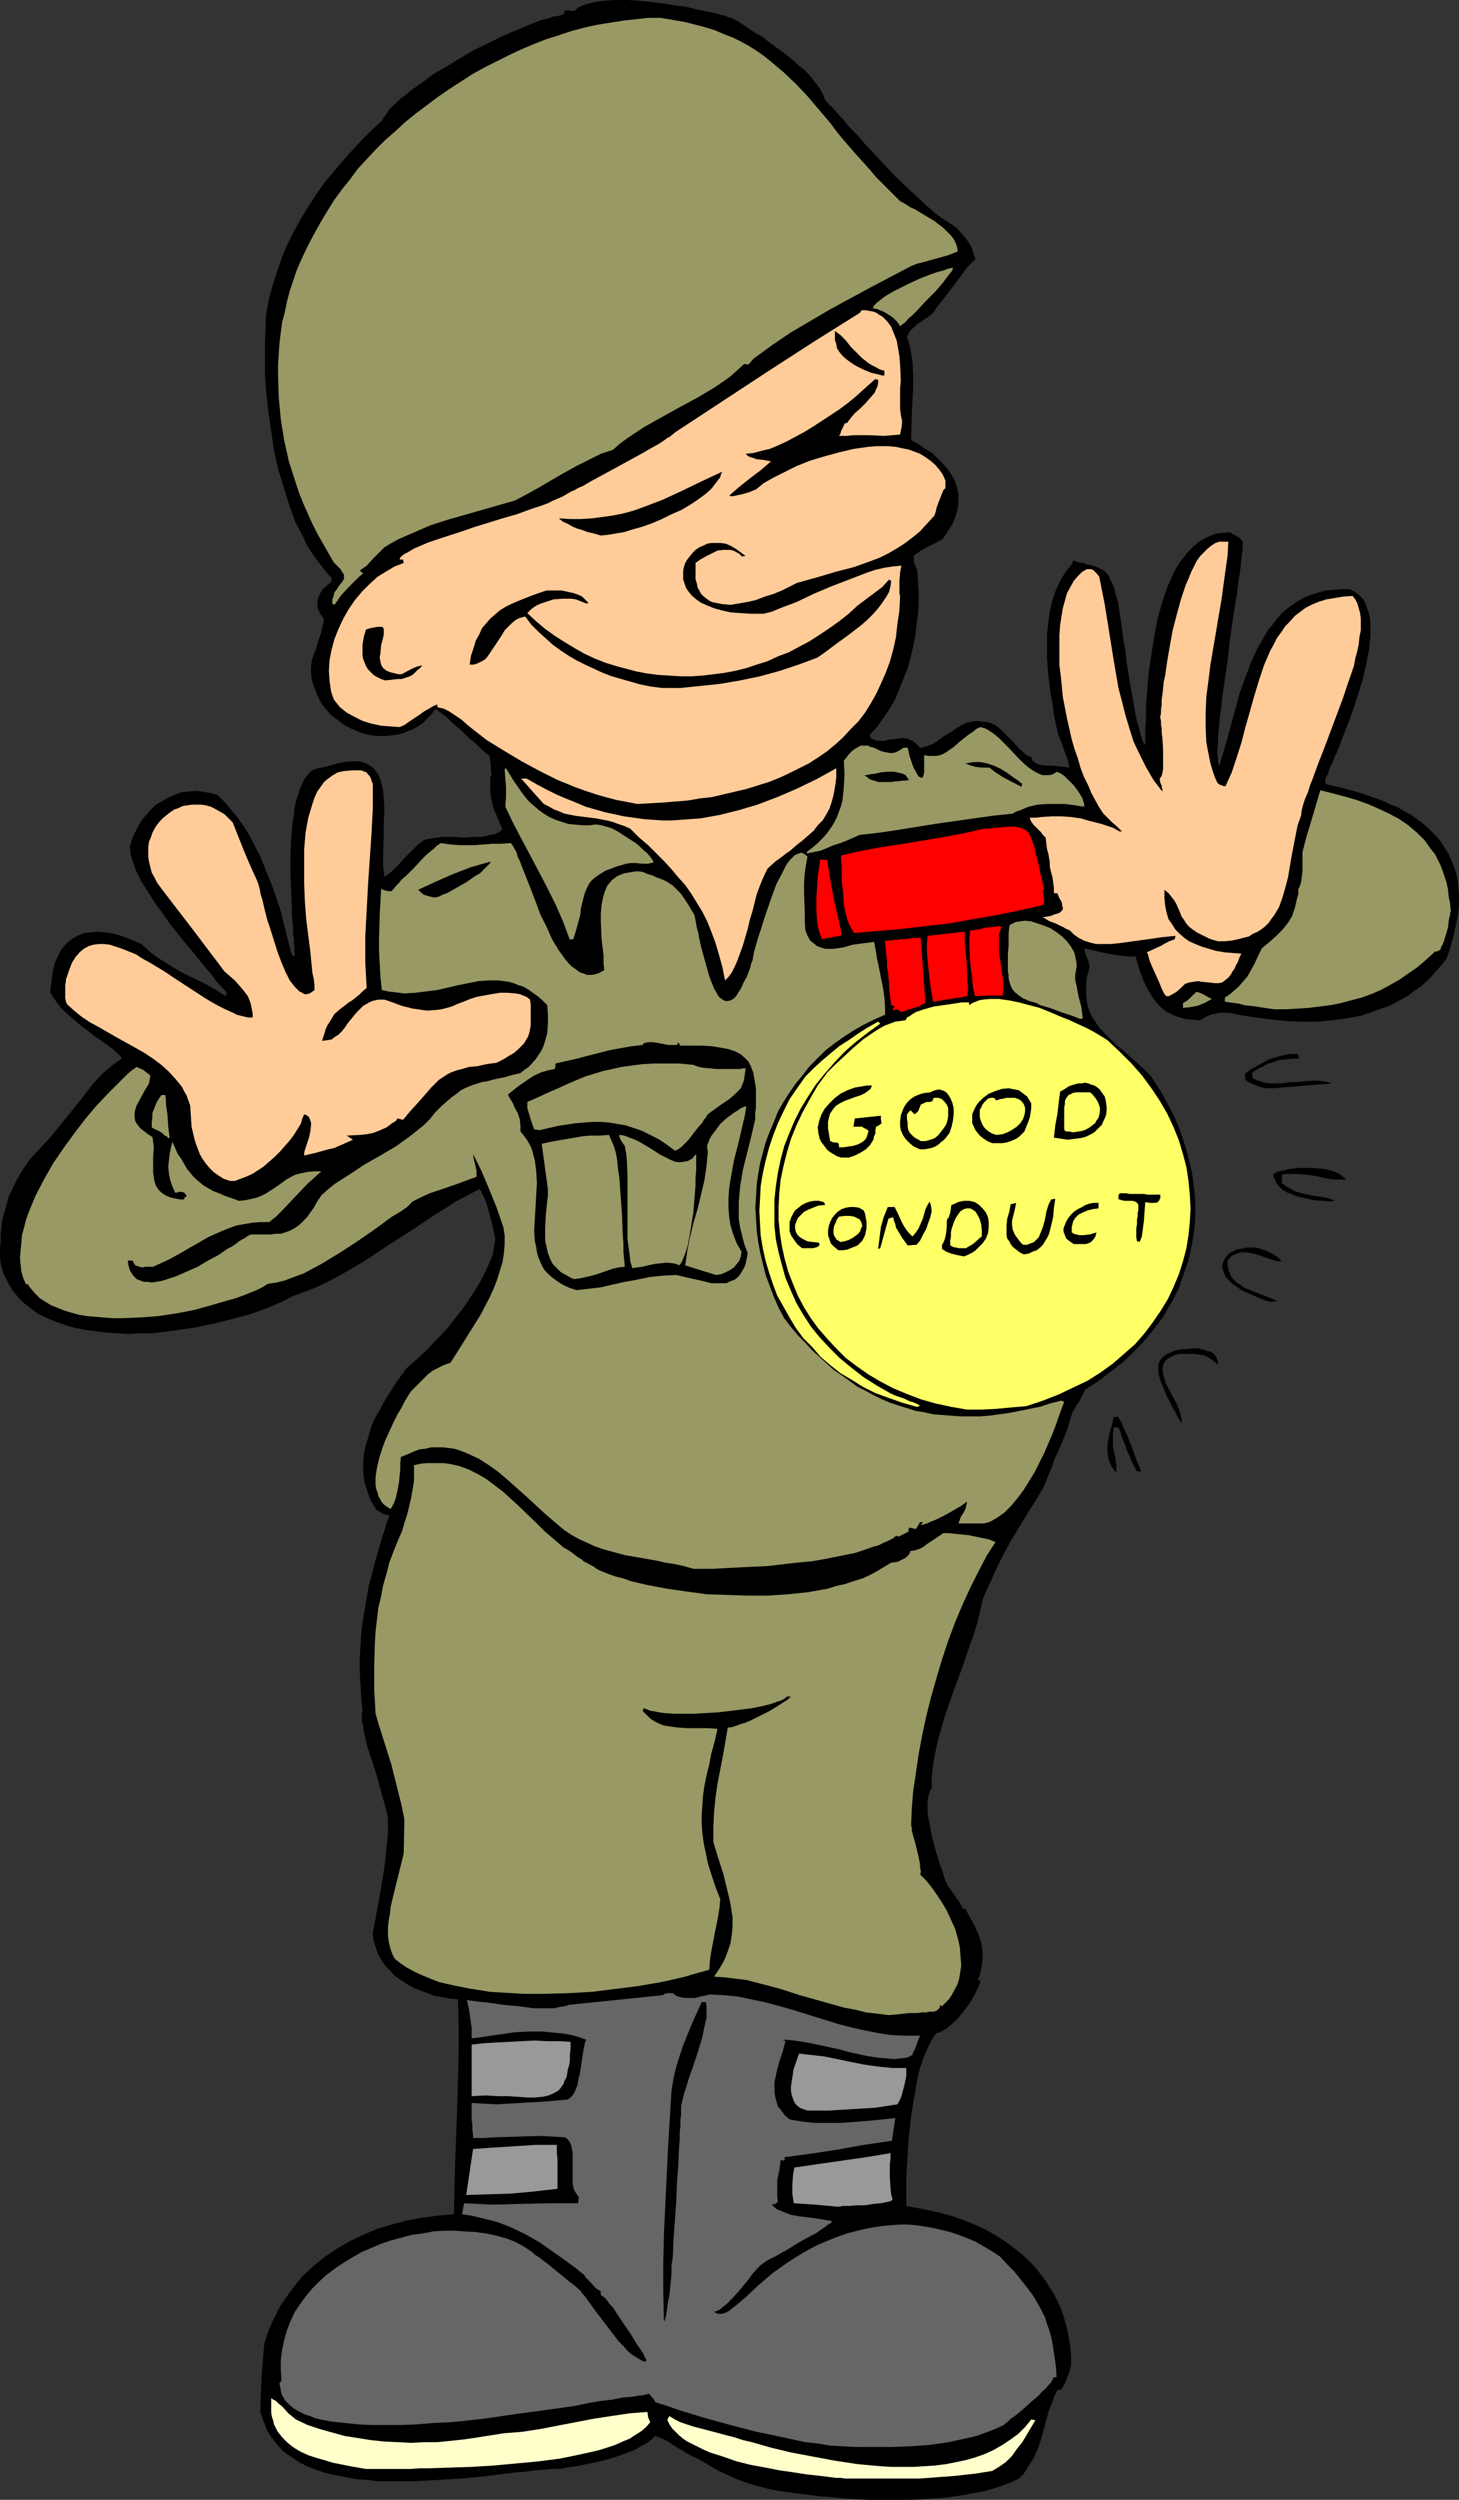 <?xml version="1.0" encoding="UTF-8" standalone="no"?>
<svg
   version="1.0"
   width="90.87mm"
   height="155.668mm"
   id="svg63"
   sodipodi:docname="Medal of Good Conduct.wmf"
   xmlns:inkscape="http://www.inkscape.org/namespaces/inkscape"
   xmlns:sodipodi="http://sodipodi.sourceforge.net/DTD/sodipodi-0.dtd"
   xmlns="http://www.w3.org/2000/svg"
   xmlns:svg="http://www.w3.org/2000/svg">
  <rect width="100%" height="100%" fill="#333333" stroke="none"/>
  <sodipodi:namedview
     id="namedview63"
     pagecolor="#ffffff"
     bordercolor="#000000"
     borderopacity="0.25"
     inkscape:showpageshadow="2"
     inkscape:pageopacity="0.0"
     inkscape:pagecheckerboard="0"
     inkscape:deskcolor="#d1d1d1"
     inkscape:document-units="mm" />
  <defs
     id="defs1">
    <pattern
       id="WMFhbasepattern"
       patternUnits="userSpaceOnUse"
       width="6"
       height="6"
       x="0"
       y="0" />
  </defs>
  <path
     style="fill:#000000;fill-opacity:1;fill-rule:evenodd;stroke:none"
     d="m 204.289,588.353 -2.909,-0.162 -2.909,-0.162 -2.748,-0.323 -2.586,-0.162 -5.01,-0.646 -4.849,-0.646 -2.424,-0.485 -2.424,-0.646 -2.263,-0.646 -2.263,-0.808 -2.263,-0.97 -2.424,-1.131 -2.263,-1.293 -2.424,-1.454 -1.455,-0.646 -1.455,-0.808 -1.293,-0.808 -1.455,-0.808 -1.293,-0.97 -1.293,-0.646 -1.131,-0.485 -0.485,-0.162 -0.485,-0.162 -0.97,0.97 -1.131,0.808 -1.293,0.646 -1.293,0.808 -2.909,1.131 -2.909,0.97 -3.232,0.808 -3.071,0.646 -2.748,0.485 -1.293,0.162 -1.293,0.323 h -1.939 l -1.939,0.162 -2.263,0.162 -2.101,0.323 -2.424,0.162 -2.424,0.323 -5.172,0.646 -5.334,0.485 -5.495,0.323 -5.657,0.323 h -5.495 -2.748 l -2.586,-0.323 -2.586,-0.162 -2.586,-0.485 -2.424,-0.485 -2.263,-0.485 -2.263,-0.808 -2.101,-0.808 -1.939,-0.97 -1.778,-1.293 -1.778,-1.131 -1.455,-1.616 -1.293,-1.616 -1.131,-1.778 -0.808,-2.101 -0.808,-2.262 0.162,-4.201 0.162,-4.04 0.323,-4.04 0.162,-2.101 0.162,-1.778 0.646,-1.939 0.646,-1.778 0.808,-1.778 0.808,-1.616 0.808,-1.616 0.97,-1.454 2.101,-2.909 2.101,-2.585 2.586,-2.424 2.748,-2.262 2.909,-1.939 3.071,-1.778 3.071,-1.454 3.394,-1.454 3.394,-0.97 3.556,-0.97 3.717,-0.646 3.556,-0.485 3.717,-0.323 0.162,-6.302 0.162,-6.464 0.485,-12.766 0.323,-12.604 v -6.302 l -0.162,-6.14 -1.778,-0.162 -1.778,-0.323 -1.939,-0.323 -1.616,-0.646 -1.778,-0.646 -1.616,-0.646 -1.455,-0.808 -1.455,-0.97 -1.455,-0.97 -1.131,-1.293 -1.131,-1.131 -0.97,-1.454 -0.808,-1.454 -0.485,-1.454 -0.485,-1.616 -0.162,-1.778 1.293,-6.787 1.131,-6.625 0.485,-3.393 0.323,-3.232 0.323,-3.393 v -3.232 l -0.162,-1.454 -0.485,-1.616 -0.97,-3.555 -0.485,-1.778 -0.485,-1.778 -1.131,-3.555 -1.131,-3.393 -0.808,-3.393 -0.162,-1.293 -0.323,-1.454 v -1.293 l 0.162,-1.131 -0.323,-3.07 -0.162,-3.07 -0.162,-2.909 v -3.07 l 0.162,-2.909 0.162,-2.747 0.323,-2.909 0.485,-2.909 0.485,-2.747 0.485,-2.909 1.455,-5.494 1.616,-5.656 1.778,-5.494 -0.97,-0.162 -0.808,-0.323 -0.646,-0.485 -0.646,-0.323 -0.646,-1.131 -0.646,-0.97 -0.808,-2.262 -0.646,-2.101 -0.323,-2.262 v -2.262 l 0.162,-2.262 0.485,-2.101 0.646,-2.101 0.646,-2.262 0.97,-2.101 1.131,-1.939 1.131,-2.101 2.424,-3.878 2.586,-3.555 1.455,-1.293 1.455,-1.293 1.778,-1.616 1.616,-1.778 1.778,-1.778 1.778,-1.939 1.616,-2.101 1.778,-2.262 1.455,-2.101 1.455,-2.262 1.293,-2.101 1.131,-2.262 0.97,-2.101 0.808,-2.101 0.323,-2.101 0.162,-0.97 v -0.97 l -0.162,-0.485 -0.162,-0.808 -0.323,-1.454 -0.97,-3.717 -0.485,-1.616 -0.646,-1.454 -0.323,-0.646 -0.162,-0.485 -0.323,-0.323 -0.162,-0.162 -2.748,1.454 -2.748,1.454 -5.334,3.393 -5.334,3.555 -5.334,3.393 -5.334,3.555 -2.748,1.616 -2.748,1.616 -2.748,1.454 -2.909,1.454 -2.909,1.131 -3.071,1.131 -1.778,0.97 -1.778,0.808 -1.939,0.808 -2.101,0.808 -2.263,0.808 -2.424,0.646 -2.424,0.646 -2.586,0.646 -5.01,1.131 -5.495,0.808 -5.334,0.646 h -2.748 l -2.586,0.162 -2.748,-0.162 -2.586,-0.162 -2.586,-0.323 -2.424,-0.323 -2.424,-0.485 -2.263,-0.646 -2.263,-0.808 -1.939,-0.808 -2.101,-0.97 -1.778,-1.293 -1.616,-1.293 -1.455,-1.454 -1.293,-1.616 -1.131,-1.939 -0.97,-1.939 L 0.162,297.489 0,295.55 v -1.778 l 0.162,-1.616 v -1.616 l 0.323,-3.232 0.808,-2.909 0.808,-2.909 0.646,-1.293 0.646,-1.454 0.808,-1.454 0.808,-1.454 0.97,-1.454 1.131,-1.616 2.263,-2.424 2.263,-2.424 4.202,-5.171 4.041,-5.009 1.939,-2.585 2.263,-2.424 1.131,-0.97 1.131,-0.97 2.263,-1.616 v -0.162 l -0.162,-0.323 -0.485,-0.485 -0.646,-0.646 -0.97,-0.808 -1.131,-0.808 -1.293,-0.97 -1.455,-0.97 -1.455,-1.131 -2.909,-2.262 -1.293,-1.131 -1.455,-1.293 -1.131,-1.131 -0.97,-1.293 -0.808,-1.131 -0.646,-1.131 0.323,-2.585 0.323,-2.262 0.485,-2.101 0.808,-1.778 0.808,-1.454 1.131,-1.293 1.131,-0.97 1.455,-0.808 1.455,-0.646 1.616,-0.162 1.778,-0.162 1.778,0.162 1.939,0.323 2.101,0.646 2.101,0.808 2.263,0.97 2.101,1.939 2.263,1.616 2.586,1.616 2.424,1.454 5.334,2.585 2.586,1.454 2.586,1.616 0.162,-0.808 -0.485,-0.646 -0.646,-0.646 -1.455,-1.616 -0.646,-0.97 -0.808,-0.97 -1.778,-2.101 -1.778,-2.262 -1.939,-2.262 -3.879,-4.848 -1.778,-2.585 -1.778,-2.424 -1.616,-2.585 -1.455,-2.262 -1.131,-2.262 -0.485,-1.131 -0.323,-0.97 -0.323,-1.131 -0.323,-0.97 v -0.808 l -0.162,-0.808 0.485,-1.778 0.646,-1.454 0.808,-1.616 0.808,-1.454 1.131,-1.293 1.131,-1.293 1.131,-1.131 1.455,-0.808 1.455,-0.808 1.455,-0.646 1.616,-0.646 1.616,-0.162 1.616,-0.162 1.778,0.162 1.778,0.323 1.778,0.485 1.616,1.616 1.616,1.939 1.616,1.939 1.455,2.101 1.293,2.101 1.131,2.262 1.293,2.424 0.97,2.424 0.97,2.424 0.97,2.424 1.778,5.171 1.293,5.171 1.293,5.009 0.162,0.323 v 0.162 l 0.323,0.323 0.323,0.323 v -0.323 -0.808 -0.808 l -0.162,-1.131 v -1.131 l -0.162,-1.293 v -1.616 l -0.162,-1.454 -0.162,-1.778 v -1.778 l -0.162,-3.717 -0.162,-3.878 v -4.04 l 0.162,-3.878 0.323,-3.878 0.323,-1.778 0.162,-1.778 0.323,-1.616 0.485,-1.454 0.485,-1.454 0.485,-1.131 0.485,-1.131 0.808,-0.97 0.646,-0.808 0.808,-0.485 0.97,-0.323 0.97,-0.162 1.939,-0.485 1.616,-0.485 1.616,-0.323 1.293,-0.162 h 1.293 1.131 l 0.97,0.323 0.808,0.323 0.808,0.485 0.646,0.485 1.131,1.454 0.323,0.808 0.323,0.808 0.162,0.97 0.323,1.131 0.162,2.262 0.162,2.424 -0.162,2.585 v 2.585 l -0.162,5.332 v 2.747 l 0.323,2.424 0.97,-0.646 1.131,-0.97 1.131,-1.131 1.131,-1.293 2.424,-2.424 1.131,-1.131 1.293,-0.97 0.97,-0.323 1.131,-0.162 2.424,-0.323 h 2.586 l 2.586,0.162 2.586,-0.162 h 1.131 l 1.293,-0.162 0.97,-0.323 1.131,-0.162 0.97,-0.485 0.808,-0.646 -0.808,-1.778 -0.646,-1.616 -0.646,-1.454 -0.323,-1.293 -0.323,-1.454 -0.162,-1.454 v -1.616 -1.778 h 0.162 l 0.162,-0.162 -0.162,-1.131 v -1.293 l -0.323,-2.262 -0.646,-0.485 -0.808,-0.646 -0.808,-0.808 -0.808,-0.808 -1.939,-1.616 -0.97,-0.97 -0.97,-0.97 -1.939,-1.616 -0.808,-0.808 -0.808,-0.646 -0.808,-0.646 -0.646,-0.485 -0.485,-0.323 -0.323,-0.162 -0.97,1.293 -0.97,0.97 -0.97,0.97 -1.131,0.808 -1.131,0.646 -1.293,0.485 -1.131,0.485 -1.293,0.323 -1.293,0.162 -1.131,0.162 h -1.293 -1.293 l -1.293,-0.162 -1.293,-0.323 -1.131,-0.323 -1.131,-0.485 -1.131,-0.485 -1.293,-0.646 -0.97,-0.646 -0.97,-0.808 -1.131,-0.808 -0.808,-0.808 -0.808,-0.97 -0.808,-0.97 -0.646,-1.131 -0.485,-1.131 -0.485,-1.293 -0.485,-1.131 -0.323,-1.293 -0.162,-1.454 v -1.293 l 0.162,-1.454 0.323,-1.131 0.485,-1.131 0.808,-2.747 0.485,-1.293 0.323,-1.293 0.323,-1.293 0.162,-0.97 -0.808,-1.131 -0.646,-1.293 -0.162,-1.293 0.162,-1.131 0.485,-1.131 0.646,-1.131 0.97,-0.808 1.131,-0.97 v -0.808 l -1.293,-1.454 -1.131,-1.454 -1.131,-1.454 -1.131,-1.616 -1.131,-1.778 -0.808,-1.778 -1.939,-3.717 -1.455,-4.04 -1.293,-4.201 -1.293,-4.201 -0.97,-4.363 -0.646,-4.525 -0.646,-4.363 -0.485,-4.363 -0.323,-4.201 v -4.04 -4.04 l 0.162,-3.555 V 75.14 l 0.162,-1.616 0.646,-3.393 0.97,-3.393 0.97,-3.07 1.131,-3.232 1.293,-3.07 1.455,-2.909 1.616,-2.909 1.778,-2.909 1.778,-2.747 1.939,-2.747 2.101,-2.585 2.101,-2.424 2.263,-2.585 2.263,-2.424 2.424,-2.424 2.424,-2.262 0.485,-0.808 0.646,-0.808 0.485,-0.808 0.808,-0.97 0.97,-0.808 0.97,-0.97 1.131,-0.808 1.293,-1.131 2.586,-1.778 2.748,-2.101 3.071,-1.778 3.232,-1.939 3.232,-1.939 3.394,-1.616 3.232,-1.616 3.394,-1.454 3.071,-1.293 2.909,-1.131 1.455,-0.323 1.293,-0.485 1.293,-0.162 1.131,-0.323 0.323,-0.97 2.101,0.162 0.646,-0.485 0.646,-0.485 0.808,-0.323 0.808,-0.323 1.939,-0.485 2.263,-0.323 L 144.813,0 h 2.748 l 2.748,0.162 2.909,0.323 2.909,0.323 2.909,0.485 2.586,0.323 2.586,0.646 2.424,0.485 2.263,0.485 0.97,0.323 0.808,0.162 0.808,0.323 0.646,0.162 1.293,0.646 1.293,0.808 1.455,0.97 1.616,1.131 1.778,0.97 1.616,1.293 3.556,2.585 1.616,1.293 1.616,1.454 1.616,1.293 1.293,1.454 1.131,1.454 0.97,1.293 0.808,1.454 0.485,1.293 v 0 l 0.323,0.323 0.323,0.323 0.323,0.485 0.646,0.485 0.485,0.646 0.808,0.808 0.646,0.808 0.97,0.97 0.808,1.131 2.101,2.101 2.101,2.424 2.263,2.424 4.849,5.171 2.586,2.424 2.424,2.262 2.263,2.101 2.263,1.939 1.131,0.808 0.97,0.646 0.97,0.646 0.808,0.485 0.808,0.646 0.808,0.808 0.808,0.97 0.808,0.97 0.646,0.97 0.646,1.131 0.323,1.293 0.485,1.293 -0.323,0.162 -0.485,0.485 -0.485,0.485 -0.646,0.646 -0.646,0.808 -0.646,0.97 -1.455,1.939 -1.616,2.101 -1.455,1.939 -0.808,0.97 -0.646,0.808 -0.485,0.808 -0.485,0.646 -0.646,0.485 -0.97,0.646 -1.939,1.293 -0.808,0.808 -0.808,0.646 -0.485,0.808 -0.323,0.808 0.485,1.454 0.323,1.293 0.485,3.07 0.162,2.909 v 3.07 l -0.323,6.14 -0.162,6.302 1.778,0.97 1.616,1.131 1.616,0.97 1.293,1.293 1.293,1.293 1.131,1.293 0.808,1.293 0.808,1.454 0.485,1.454 0.323,1.616 v 1.616 l -0.162,1.778 -0.485,1.616 -0.646,1.778 -1.131,1.778 -1.293,1.939 -1.778,0.97 -1.616,0.808 -1.778,0.97 -1.616,1.131 v 0.97 0.646 l 0.162,0.323 0.162,0.323 0.162,0.485 0.323,0.808 0.162,2.585 0.162,2.424 v 2.585 l -0.162,2.585 -0.323,2.585 -0.323,2.585 -0.485,2.585 -0.646,2.585 -0.646,2.424 -0.97,2.424 -0.97,2.424 -0.97,2.424 -1.293,2.262 -1.455,2.101 -1.455,2.101 -1.778,1.939 0.162,0.808 0.808,0.323 0.808,0.323 h 0.808 0.646 l 1.455,-0.323 h 0.808 l 0.646,-0.162 1.293,-0.162 h 0.646 l 0.808,0.162 0.646,0.323 0.808,0.323 0.646,0.646 0.808,0.808 0.97,-0.162 0.97,-0.323 0.97,-0.323 0.97,-0.646 1.778,-1.293 2.101,-1.293 0.97,-0.646 1.131,-0.646 0.97,-0.485 1.293,-0.323 1.293,-0.162 1.293,0.162 1.455,0.162 1.616,0.646 0.323,0.323 0.646,0.485 0.97,0.97 2.424,2.424 1.131,1.293 1.131,0.97 0.485,0.485 0.485,0.323 0.485,0.162 0.485,0.162 v 0.485 l 0.162,0.323 0.485,0.323 0.323,0.323 0.97,0.323 1.293,0.162 h 1.455 l 1.455,0.162 1.293,0.162 1.293,0.162 v -0.162 -0.323 l -0.162,-0.323 v -0.646 l -0.485,-1.293 -0.485,-1.293 -0.485,-1.454 -0.485,-1.293 -0.162,-0.323 -0.162,-0.485 -0.162,-0.162 v -0.162 l -0.485,-2.262 -0.485,-2.262 -0.323,-2.585 -0.485,-2.585 -0.323,-2.747 -0.323,-2.747 -0.162,-2.747 v -2.909 -2.747 l 0.323,-2.747 0.323,-2.585 0.646,-2.585 0.808,-2.424 0.97,-2.101 1.293,-2.101 0.646,-0.808 0.808,-0.97 0.323,-0.97 1.293,0.485 0.97,0.162 0.646,0.162 0.323,0.162 0.97,0.162 1.455,0.485 1.293,0.646 0.485,0.323 0.485,0.485 0.485,0.646 0.323,0.808 0.485,0.97 0.485,1.131 0.323,1.454 0.485,1.616 0.162,0.323 v 0.485 l 0.162,0.646 v 0.646 l 0.162,0.97 0.162,0.97 0.162,0.97 0.162,1.293 0.323,2.424 0.485,2.747 0.323,2.909 0.97,5.979 0.485,2.747 0.485,2.747 0.485,2.424 0.323,0.97 0.323,1.131 0.162,0.808 0.323,0.808 0.162,0.646 0.162,0.485 0.323,0.485 0.162,0.162 v -2.585 -1.454 l 0.162,-1.616 v -1.778 -1.778 l 0.323,-3.878 0.323,-4.04 0.646,-4.201 0.646,-4.201 0.808,-4.201 1.131,-4.04 0.646,-1.939 0.646,-1.778 0.808,-1.778 0.808,-1.778 0.97,-1.616 0.97,-1.293 1.131,-1.454 1.131,-1.131 1.293,-1.131 1.293,-0.808 1.293,-0.646 1.616,-0.646 1.616,-0.162 1.616,-0.162 0.808,0.485 0.646,0.323 0.485,0.323 0.323,0.162 0.485,0.485 0.323,0.485 v 0.808 0.97 l -0.162,0.97 -0.162,1.454 -0.162,1.454 -0.162,1.454 -0.323,1.778 -0.162,1.778 -0.323,2.101 -0.323,1.939 -0.646,4.201 -0.646,4.525 -0.485,4.525 -0.646,4.363 -0.646,4.363 -0.162,1.939 -0.323,2.101 -0.162,1.778 -0.162,1.778 -0.162,1.616 v 1.454 l -0.162,1.454 v 1.131 l 0.162,0.97 v 0.808 l 0.162,0.646 0.162,0.323 0.97,-3.232 0.97,-3.393 1.939,-7.11 0.97,-3.555 1.293,-3.555 1.293,-3.393 1.455,-3.232 1.778,-3.07 0.808,-1.454 1.131,-1.293 0.97,-1.293 1.131,-1.293 1.131,-0.97 1.293,-0.97 1.455,-0.97 1.455,-0.808 1.616,-0.646 1.616,-0.485 1.616,-0.485 1.939,-0.162 1.939,-0.162 h 1.939 l 1.131,0.646 0.97,0.646 0.808,0.808 0.646,0.97 0.323,0.97 0.485,1.293 0.323,1.131 0.162,1.454 v 1.454 1.616 l -0.162,1.454 -0.162,1.778 -0.646,3.393 -0.808,3.555 -1.131,3.555 -1.131,3.555 -1.293,3.555 -1.293,3.232 -1.131,3.07 -0.646,1.293 -0.485,1.293 -0.646,1.293 -0.323,0.97 -0.162,0.646 -0.323,0.323 -0.323,0.97 0.162,0.97 4.202,0.97 4.041,1.131 3.717,1.293 1.778,0.646 1.616,0.808 1.778,0.646 1.455,0.97 1.616,0.808 1.293,0.97 1.293,0.97 1.293,1.131 1.131,1.131 1.131,1.131 0.97,1.293 0.808,1.293 0.808,1.293 0.646,1.454 0.646,1.616 0.485,1.454 0.323,1.616 0.162,1.778 0.162,1.778 v 1.939 l -0.162,1.939 -0.323,1.939 -0.485,2.262 -0.485,2.101 -0.646,2.262 -0.808,2.424 -1.131,1.454 -1.293,1.454 -1.131,1.293 -1.293,1.293 -1.293,1.131 -1.455,0.97 -1.455,1.131 -1.455,0.808 -1.455,0.808 -1.616,0.808 -3.232,1.131 -3.232,1.131 -3.394,0.646 -3.556,0.485 -3.556,0.323 h -3.556 l -3.556,-0.162 -3.394,-0.323 -3.556,-0.485 -3.394,-0.485 -3.232,-0.646 h -1.293 -0.97 l -0.808,0.162 -0.808,0.162 -1.293,0.485 -0.808,0.485 -0.97,0.485 -1.778,-0.162 -1.616,-0.162 -1.616,-0.485 -1.293,-0.485 -1.293,-0.646 -1.131,-0.808 -0.97,-0.97 -0.808,-0.97 -0.808,-1.131 -0.646,-1.131 -0.646,-1.131 -0.646,-1.454 -0.97,-2.585 -0.808,-2.909 h -1.778 l -1.616,-0.162 -3.071,-0.485 -2.909,-0.646 -2.748,-0.646 0.162,0.808 0.323,0.97 0.485,1.131 0.162,0.646 0.162,0.808 -0.323,1.293 -0.323,1.131 -0.162,1.131 v 0.97 2.101 l 0.162,1.778 0.485,1.778 0.646,1.454 0.97,1.454 0.97,1.454 1.293,1.293 1.293,1.293 1.293,1.293 1.616,1.293 3.071,2.747 1.778,1.616 1.616,1.616 1.616,2.424 1.455,2.424 1.293,2.424 1.293,2.585 1.131,2.585 0.808,2.424 0.808,2.585 0.646,2.585 0.646,2.585 0.323,2.585 0.323,2.585 0.162,2.424 v 2.585 l -0.162,2.585 -0.323,2.424 -0.485,2.585 -0.485,2.424 -0.808,2.424 -0.808,2.262 -0.808,2.424 -1.131,2.262 -1.293,2.262 -1.293,2.262 -1.616,2.101 -1.616,2.101 -1.778,2.101 -1.939,1.939 -1.939,1.939 -2.263,1.778 -2.263,1.778 -2.424,1.778 -2.586,1.616 -0.162,0.485 -0.323,0.646 -0.808,1.616 -0.485,0.646 -0.485,0.808 -0.485,0.808 -0.323,0.808 -0.646,2.101 -0.646,2.101 -1.778,4.201 -0.97,2.101 -0.808,2.262 -1.778,4.363 -1.939,3.232 -1.939,3.07 -3.717,6.14 -1.778,3.232 -1.616,3.232 -1.616,3.555 -1.616,3.555 -0.646,2.747 -0.646,2.747 -0.808,2.747 -0.97,2.747 -1.939,5.656 -2.101,5.656 -1.939,5.656 -0.808,2.747 -0.808,2.909 -0.646,2.909 -0.485,2.747 -0.323,2.909 v 2.747 l -0.323,0.323 -0.162,0.485 -0.323,0.97 -0.162,1.131 v 1.454 1.454 l 0.323,1.778 0.323,1.616 0.323,1.939 0.97,3.555 0.485,1.616 0.485,1.616 0.646,1.616 0.323,1.293 0.485,1.131 0.323,0.808 0.646,0.808 0.485,0.808 0.485,0.646 0.323,0.485 0.323,0.485 0.323,0.323 0.323,0.646 0.323,0.485 0.162,0.323 0.162,0.485 h 0.646 l 1.131,2.101 0.646,1.131 0.485,0.97 0.808,1.778 0.646,1.939 0.323,1.939 v 0.97 1.131 l -0.162,1.131 -0.162,1.131 -0.323,1.293 -0.485,1.293 h 0.646 l -0.162,0.808 -0.323,0.808 -0.97,1.939 -1.131,1.939 -1.455,1.939 -1.455,1.778 -1.616,1.454 -0.808,0.646 -0.808,0.485 -0.808,0.485 -0.808,0.162 -0.646,0.808 -0.485,0.808 -0.97,1.939 -0.97,2.262 -0.808,2.424 -0.646,2.585 -0.485,2.909 -0.485,2.747 -0.485,3.07 -0.646,5.979 -0.162,2.909 -0.162,2.747 -0.162,2.747 v 2.424 4.363 l 3.717,0.646 3.717,0.808 3.556,0.97 3.556,1.293 3.394,1.454 3.232,1.778 2.909,1.939 2.909,2.262 2.586,2.424 1.131,1.293 1.131,1.454 0.97,1.293 0.97,1.616 0.97,1.454 0.808,1.616 0.808,1.778 0.646,1.778 0.485,1.778 0.485,1.778 0.323,1.939 0.323,1.939 0.162,2.101 v 2.101 l -0.323,1.131 -0.162,0.646 -0.323,0.646 -0.162,0.646 -0.485,1.131 -0.323,0.646 -0.485,0.808 -0.97,0.162 -0.646,1.293 -0.485,1.293 -0.97,2.585 -1.455,5.494 -0.808,2.585 -0.646,1.454 -0.485,1.131 -0.808,1.293 -0.808,1.293 -0.808,1.293 -1.131,1.131 -2.101,0.97 -2.101,0.808 -2.101,0.646 -2.263,0.646 -2.263,0.323 -2.263,0.485 -4.525,0.646 -4.687,0.323 -4.364,0.162 h -4.525 z"
     id="path1" />
  <path
     style="fill:#ffffcc;fill-opacity:1;fill-rule:evenodd;stroke:none"
     d="m 199.764,583.344 h -0.808 l -1.131,-0.162 h -1.131 l -1.131,-0.162 -2.586,-0.323 -3.071,-0.323 -3.071,-0.485 -3.394,-0.485 -3.232,-0.646 -3.556,-0.646 -3.232,-0.808 -3.232,-1.131 -3.071,-0.97 -1.455,-0.646 -1.293,-0.646 -1.293,-0.646 -1.293,-0.646 -0.97,-0.646 -0.97,-0.808 -0.808,-0.808 -0.808,-0.808 -0.646,-0.97 -0.485,-0.97 0.162,-0.485 0.323,-0.485 1.293,0.808 1.293,0.646 2.909,0.97 3.071,0.808 3.071,0.808 1.778,0.485 1.939,0.485 1.939,0.646 2.101,0.485 4.525,1.293 4.687,1.131 5.172,0.97 5.172,0.97 5.334,0.808 5.334,0.485 2.586,0.162 h 2.586 2.748 l 2.424,-0.162 2.586,-0.162 2.586,-0.323 2.424,-0.485 2.263,-0.485 2.263,-0.646 2.263,-0.808 2.101,-0.97 1.939,-1.131 1.939,-1.293 1.778,-1.293 1.616,-1.616 1.455,-1.778 0.97,0.162 -2.101,3.555 -0.97,1.616 -1.293,1.616 -1.131,1.616 -1.455,1.454 -1.616,1.131 -1.616,0.97 -4.202,0.646 -4.364,0.485 -4.202,0.323 -4.202,0.323 h -8.404 z"
     id="path2" />
  <path
     style="fill:#ffffcc;fill-opacity:1;fill-rule:evenodd;stroke:none"
     d="m 86.144,581.082 -3.717,-0.646 -4.041,-0.808 -2.101,-0.646 -1.778,-0.485 -1.939,-0.646 -1.778,-0.808 -1.616,-0.97 -1.455,-1.131 -1.293,-1.293 -1.131,-1.454 -0.808,-1.616 -0.162,-0.808 -0.323,-0.97 -0.162,-0.97 v -1.131 -1.131 -1.131 l 0.485,0.323 0.646,0.323 0.646,0.646 0.808,0.646 1.455,1.616 1.778,1.454 2.748,1.293 2.909,0.97 2.909,0.808 2.909,0.808 3.071,0.485 3.071,0.485 3.071,0.323 3.232,0.162 3.071,0.162 3.232,-0.162 h 3.071 l 3.232,-0.323 3.071,-0.323 3.232,-0.485 3.071,-0.485 3.071,-0.485 4.202,-0.323 4.202,-0.646 8.404,-1.616 4.202,-0.808 4.202,-0.646 4.364,-0.646 4.202,-0.323 0.162,1.293 0.485,1.131 -0.97,1.131 -1.131,0.97 -1.293,0.808 -1.455,0.97 -1.616,0.646 -1.778,0.808 -1.939,0.646 -2.101,0.646 -2.101,0.485 -2.263,0.485 -2.263,0.485 -2.424,0.485 -5.01,0.646 -5.172,0.485 -5.334,0.485 -5.172,0.323 -5.01,0.162 -4.849,0.162 h -2.263 l -2.263,0.162 z"
     id="path3" />
  <path
     style="fill:#666666;fill-opacity:1;fill-rule:evenodd;stroke:none"
     d="m 201.057,575.911 -2.748,-0.162 -2.909,-0.162 -2.909,-0.485 -2.909,-0.323 -5.98,-1.293 -6.142,-1.293 -6.142,-1.616 -5.818,-1.616 -5.818,-1.778 -2.748,-0.97 -2.586,-0.808 -0.323,-0.485 -0.162,-0.323 -0.323,-0.323 -0.162,-0.162 -0.485,-0.646 h -0.485 l -0.646,0.162 -0.646,0.162 h -0.646 l -0.808,0.162 -0.97,0.162 -2.101,0.162 -2.424,0.485 -2.748,0.323 -2.909,0.485 -3.071,0.646 -3.232,0.485 -3.556,0.485 -3.556,0.485 -3.717,0.485 -7.596,1.131 -7.758,0.808 -3.879,0.162 -3.879,0.323 -3.717,0.162 h -3.556 -3.556 l -3.232,-0.162 -3.071,-0.323 -3.071,-0.323 -2.586,-0.485 -1.293,-0.323 -1.131,-0.485 -1.131,-0.323 -0.97,-0.485 -0.97,-0.485 -0.808,-0.485 -0.808,-0.646 -0.646,-0.646 -0.646,-0.646 -0.323,-0.646 -0.485,-0.808 -0.162,-0.808 -0.162,-0.97 -0.162,-0.808 0.162,-0.162 0.162,-0.162 0.162,-0.323 -0.162,-2.424 v -2.424 l 0.323,-2.424 0.485,-2.262 0.646,-2.262 0.808,-2.101 0.97,-2.101 1.293,-1.939 1.293,-1.778 1.616,-1.939 1.616,-1.616 1.778,-1.616 1.939,-1.454 1.939,-1.293 2.101,-1.293 2.263,-1.293 2.263,-0.97 2.263,-0.97 2.424,-0.808 2.424,-0.646 2.424,-0.646 2.586,-0.323 2.424,-0.485 2.586,-0.162 h 2.424 l 2.424,0.162 2.586,0.162 2.424,0.323 2.263,0.485 2.424,0.646 2.101,0.808 2.101,1.131 0.97,0.646 0.97,0.646 0.646,0.646 0.808,0.485 2.586,1.939 1.131,0.97 0.808,0.646 0.808,0.646 0.97,0.808 0.97,0.808 1.293,0.97 1.293,1.131 0.646,0.808 0.646,0.808 0.808,1.131 0.808,1.131 1.939,2.585 2.101,2.747 2.101,2.747 1.131,1.131 0.97,1.131 1.131,0.97 1.131,0.646 0.97,0.646 0.97,0.323 0.162,-0.323 h 0.162 l -0.485,-0.808 -0.323,-0.808 -0.646,-0.97 -0.808,-1.131 -1.455,-2.424 -1.778,-2.585 -1.616,-2.424 -0.808,-1.293 -0.808,-0.808 -0.646,-0.97 -0.646,-0.646 -0.485,-0.323 -0.323,-0.323 v -0.808 l -0.646,-0.323 -0.646,-0.485 -1.131,-1.293 -0.646,-0.646 -0.485,-0.485 -0.162,-0.323 -0.162,-0.162 -0.162,-0.323 h -0.162 l -1.778,-1.454 -1.778,-1.293 -3.394,-2.424 -3.232,-2.262 -3.394,-1.939 -3.394,-1.616 -1.616,-0.646 -1.778,-0.646 -1.939,-0.485 -1.939,-0.485 -2.101,-0.485 -2.101,-0.323 0.485,-2.585 3.232,0.162 3.394,0.162 6.626,-0.162 6.788,-0.162 h 3.394 3.394 l 0.162,-1.454 -0.485,-0.646 -0.485,-0.808 -0.323,-0.808 -0.162,-0.97 v -2.101 -4.04 -1.131 l -0.162,-0.808 -0.162,-0.808 -0.323,-0.808 -0.485,-0.646 -0.646,-0.485 -2.748,-0.162 -2.909,-0.162 -5.495,0.162 -5.334,0.162 -2.586,0.162 h -2.586 v -0.97 l -0.162,-0.808 v -0.808 -0.646 l -0.162,-0.97 v -0.97 -2.101 -0.97 l 2.909,0.162 2.909,0.162 2.748,-0.162 2.748,-0.162 5.657,-0.323 5.657,-0.485 0.646,-0.485 0.485,-0.485 0.485,-0.808 0.323,-0.808 0.323,-0.808 0.162,-0.97 0.485,-2.101 0.162,-1.131 0.162,-1.131 0.323,-2.101 0.162,-0.97 0.162,-0.808 0.162,-0.808 0.323,-0.646 -1.778,-0.646 -1.778,-0.485 -1.778,-0.323 -1.616,-0.162 -3.394,-0.323 h -3.232 l -3.232,0.162 -3.394,0.485 -3.232,0.485 -3.556,0.485 v -2.424 l -0.323,-2.262 -0.323,-2.262 -0.485,-2.101 0.97,0.162 1.293,0.162 1.293,0.162 1.616,0.162 3.394,0.485 3.556,0.323 3.556,0.485 h 1.778 1.616 1.455 l 1.455,-0.323 1.131,-0.162 0.97,-0.323 10.99,-1.131 10.99,-1.131 0.323,-0.162 0.162,-0.162 0.646,-0.162 h 1.293 l 0.808,0.646 0.97,0.323 0.97,0.162 h 1.293 1.131 l 1.293,-0.323 2.263,-0.485 3.394,0.162 3.232,0.323 3.071,0.646 3.071,0.646 3.071,0.808 2.909,0.808 11.475,3.555 3.071,0.808 2.909,0.646 3.232,0.646 3.071,0.485 3.394,0.162 h 3.556 l -0.323,0.808 -0.323,0.808 -0.162,0.485 -0.162,0.485 -0.323,0.808 -0.323,0.485 -0.162,0.646 -0.646,0.323 -0.646,0.323 -1.455,0.162 -1.616,0.162 -1.939,-0.162 -1.939,-0.162 -2.101,-0.323 -4.525,-0.97 -2.263,-0.646 -4.525,-0.97 -2.263,-0.485 -1.939,-0.323 -1.939,-0.323 -1.616,-0.162 h -1.616 0.485 l 0.646,0.323 -0.646,2.424 -0.808,2.424 -0.646,2.424 -0.485,2.424 v 1.131 1.131 l 0.162,1.131 0.323,1.131 0.323,1.131 0.808,0.97 0.808,1.131 1.131,0.97 2.909,0.485 2.909,0.323 h 3.071 3.232 l 6.465,-0.485 6.303,-0.646 -0.808,5.333 -6.626,0.97 -6.303,1.131 -6.303,0.97 -6.142,0.808 0.162,0.162 v 0.162 0.162 l -0.162,0.323 -0.808,-0.162 -0.323,2.424 -0.485,2.262 v 1.293 1.293 1.293 l 0.162,1.293 -0.646,0.485 -0.808,0.162 0.646,0.646 0.646,0.485 1.616,0.646 1.616,0.646 1.939,0.323 3.879,0.485 1.939,0.323 1.939,0.323 -0.323,0.485 -0.646,0.323 -0.808,0.646 -0.97,0.646 -1.131,0.808 -1.293,0.646 -2.909,1.616 -2.586,1.616 -1.455,0.808 -1.131,0.646 -0.97,0.485 -0.97,0.485 -0.485,0.323 -0.485,0.323 -0.646,0.485 -0.646,0.646 -1.455,1.616 -0.646,0.97 -0.808,0.97 -1.455,1.778 -1.616,1.778 -1.455,1.454 -0.808,0.646 -0.808,0.646 -0.646,0.323 -0.646,0.162 0.485,0.323 0.485,0.162 h 0.97 l 0.97,-0.323 0.808,-0.485 0.97,-0.808 0.808,-0.646 1.939,-1.616 3.071,-2.909 3.232,-2.747 3.394,-2.424 3.556,-2.262 3.556,-1.939 3.879,-1.616 1.778,-0.646 1.939,-0.646 1.939,-0.485 1.939,-0.485 1.939,-0.323 1.939,-0.323 2.101,-0.162 1.939,-0.162 h 1.939 l 2.101,0.162 1.939,0.323 1.939,0.323 2.101,0.485 1.939,0.485 1.939,0.646 2.101,0.808 1.939,0.808 1.939,1.131 1.939,1.131 1.939,1.293 1.616,1.778 1.616,1.616 1.293,1.616 1.293,1.616 1.131,1.454 1.131,1.616 0.808,1.454 0.808,1.454 0.808,1.616 0.485,1.616 0.646,1.778 0.485,1.939 0.323,1.939 0.323,2.101 0.323,2.262 0.162,2.424 -0.808,0.162 -0.162,0.485 -0.323,0.646 -0.646,0.646 -0.646,0.808 -0.808,0.646 -0.808,0.97 -1.939,1.616 -1.939,1.778 -1.778,1.454 -0.97,0.646 -0.646,0.646 -0.646,0.485 -0.323,0.323 -2.101,0.97 -2.101,0.808 -2.263,0.808 -2.101,0.485 -2.263,0.485 -2.101,0.485 -4.525,0.646 -4.525,0.323 -4.364,0.162 h -4.525 z"
     id="path4" />
  <path
     style="fill:#000000;fill-opacity:1;fill-rule:evenodd;stroke:none"
     d="m 156.288,546.34 -0.162,-6.948 v -6.787 l 0.162,-6.787 0.323,-6.787 0.646,-13.574 0.808,-13.412 0.485,-2.909 0.646,-2.747 0.808,-2.585 0.808,-2.424 2.101,-5.171 2.263,-5.009 h 0.97 l 0.162,1.131 v 1.131 1.454 l -0.323,1.293 -0.323,1.616 -0.323,1.616 -0.97,3.232 -1.131,3.393 -1.131,3.232 -0.485,1.616 -0.485,1.454 -0.323,1.293 -0.323,1.293 -0.162,0.646 v 0.97 1.131 l -0.162,1.131 v 1.454 l -0.162,1.616 v 1.778 l -0.162,1.778 -0.162,3.878 -0.323,4.363 -0.162,4.363 -0.646,8.888 -0.162,4.201 -0.323,2.101 v 1.939 l -0.162,1.778 -0.162,1.616 -0.162,1.616 -0.323,1.454 -0.162,1.293 -0.162,1.131 -0.162,0.97 -0.162,0.646 -0.162,0.485 z"
     id="path5" />
  <path
     style="fill:#999999;fill-opacity:1;fill-rule:evenodd;stroke:none"
     d="m 197.017,519.354 -5.172,-0.485 -5.01,-0.323 -0.323,-2.262 v -2.101 l 0.162,-2.262 0.162,-0.97 0.162,-0.808 5.495,-0.808 5.657,-0.808 5.657,-0.808 5.818,-0.97 v 1.293 l -0.162,1.454 v 2.747 l 0.162,2.747 0.162,1.454 0.323,1.293 -0.485,0.323 -0.646,0.162 -0.808,0.162 -0.808,0.162 -1.778,0.162 -1.939,0.323 h -1.939 l -1.778,0.162 h -1.616 l -0.646,0.162 z"
     id="path6" />
  <path
     style="fill:#999999;fill-opacity:1;fill-rule:evenodd;stroke:none"
     d="m 109.741,516.607 1.616,-10.827 2.263,-0.162 2.424,-0.162 5.01,-0.323 5.01,-0.323 h 2.586 2.424 v 1.778 l 0.162,1.454 v 1.293 1.131 1.131 0.808 2.262 0.323 0.162 l -2.909,0.323 -2.748,0.323 -5.333,0.485 -5.334,0.162 z"
     id="path7" />
  <path
     style="fill:#999999;fill-opacity:1;fill-rule:evenodd;stroke:none"
     d="m 190.067,496.731 -0.97,-0.323 -0.808,-0.323 -0.808,-0.646 -0.485,-0.646 -0.323,-0.808 -0.323,-0.97 -0.162,-0.97 v -0.97 l 0.323,-2.101 0.323,-2.101 0.646,-1.778 0.323,-0.97 0.323,-0.808 1.293,0.162 1.455,0.162 2.909,0.323 3.232,0.646 3.071,0.646 3.232,0.646 3.394,0.485 3.394,0.323 h 1.616 1.616 v 0.808 1.131 l -0.485,2.262 -0.646,2.424 -0.485,1.131 -0.485,0.808 -5.333,0.808 -5.334,0.323 -5.334,0.323 z"
     id="path8" />
  <path
     style="fill:#999999;fill-opacity:1;fill-rule:evenodd;stroke:none"
     d="m 111.034,493.338 v -12.119 l 2.748,-0.323 2.748,-0.162 3.071,-0.162 6.142,-0.323 3.071,0.162 h 2.909 l 2.586,0.162 v 1.616 l -0.162,1.293 v 1.293 l -0.162,1.293 -0.323,0.97 -0.162,1.131 -0.162,0.808 -0.485,0.808 -0.162,0.646 -0.485,0.646 -0.323,0.485 -0.485,0.485 -1.131,0.646 -1.131,0.485 -1.455,0.323 -1.778,0.162 h -1.778 l -2.101,-0.162 -2.424,-0.162 h -2.424 l -2.909,-0.162 z"
     id="path9" />
  <path
     style="fill:#999965;fill-opacity:1;fill-rule:evenodd;stroke:none"
     d="m 209.3,474.27 -2.748,-0.323 -2.748,-0.323 -2.586,-0.646 -2.586,-0.485 -5.172,-1.454 -5.172,-1.454 -5.01,-1.616 -5.01,-1.293 -2.424,-0.646 -2.586,-0.323 -2.586,-0.323 -2.586,-0.162 1.293,-1.939 1.131,-1.939 0.808,-2.101 0.646,-1.939 0.323,-2.101 0.162,-1.939 v -1.939 l -0.323,-2.101 -0.323,-1.939 -0.485,-1.939 -0.97,-4.04 -1.293,-4.04 -1.131,-3.717 v -3.555 l 0.162,-3.393 0.323,-3.393 0.485,-3.393 1.293,-6.625 1.131,-6.625 h 0.646 l 0.646,-0.162 0.97,-0.323 0.808,-0.323 1.131,-0.323 1.131,-0.485 2.263,-1.131 2.263,-1.131 2.101,-1.293 0.97,-0.646 0.808,-0.485 0.646,-0.485 0.485,-0.485 h -0.485 -0.485 l -0.323,0.323 -0.485,0.323 -0.646,0.323 -0.646,0.162 -0.808,0.323 -0.97,0.323 -1.939,0.485 -2.424,0.485 -2.586,0.323 -2.586,0.323 -2.748,0.323 -2.748,0.162 -2.748,0.162 h -2.586 -2.424 l -2.263,-0.162 -1.131,-0.162 -0.808,-0.162 -0.97,-0.162 -0.646,-0.162 -0.646,-0.323 -0.646,-0.162 v 0.323 l -0.162,0.323 0.97,0.97 0.808,0.808 0.97,0.646 0.97,0.485 1.131,0.485 0.97,0.162 2.263,0.323 2.263,0.162 h 2.424 2.424 l 2.424,0.162 -0.646,2.909 -0.808,2.909 -0.485,2.585 -0.646,2.585 -0.485,2.424 -0.323,2.262 -0.162,2.262 -0.162,2.262 v 2.262 l 0.162,2.101 0.323,2.424 0.485,2.262 0.485,2.424 0.808,2.585 0.97,2.909 1.131,2.909 -0.162,1.939 -0.323,2.101 -0.808,4.04 -0.808,4.201 -0.323,2.101 -0.162,2.262 -1.778,0.485 -1.778,0.485 -2.101,0.646 -2.101,0.485 -2.101,0.485 -2.424,0.485 -4.849,0.808 -5.172,0.646 -5.172,0.646 -5.495,0.323 -5.495,0.162 h -5.334 l -5.334,-0.323 -2.586,-0.162 -5.01,-0.808 -2.424,-0.485 -2.263,-0.485 -2.101,-0.485 -2.101,-0.808 -1.939,-0.808 -1.778,-0.808 -1.778,-0.97 -1.455,-0.97 -1.455,-1.131 -0.646,-1.293 -0.485,-1.454 -0.323,-1.454 -0.162,-1.454 v -1.616 l 0.162,-1.616 0.323,-1.778 0.162,-1.616 0.808,-3.393 0.808,-3.232 0.808,-3.232 0.323,-1.293 0.323,-1.454 0.162,-7.918 -0.646,-3.232 -0.808,-3.232 -1.616,-6.464 -1.939,-6.14 -0.97,-3.07 -0.808,-2.747 -0.323,-5.656 v -5.494 l 0.162,-5.494 0.162,-2.747 0.323,-2.747 0.323,-2.747 0.646,-2.747 0.485,-2.585 0.808,-2.747 0.646,-2.585 0.97,-2.585 0.97,-2.424 1.131,-2.585 0.485,-1.778 0.646,-1.939 0.97,-4.04 0.323,-1.939 0.323,-1.939 v -1.939 -1.778 l 1.455,-0.323 1.455,-0.162 h 1.455 1.293 1.293 l 1.293,0.162 2.263,0.485 2.263,0.808 2.263,1.131 1.939,1.131 1.939,1.454 2.101,1.616 1.778,1.616 1.939,1.778 4.041,3.878 1.939,1.939 2.263,1.939 2.263,1.939 1.131,0.646 0.97,0.646 0.808,0.646 0.646,0.485 0.646,0.323 0.485,0.485 0.97,0.485 1.455,0.808 0.646,0.485 0.97,0.485 1.616,0.646 1.778,0.646 1.939,0.485 1.778,0.646 4.202,0.97 4.364,0.808 4.525,0.646 4.687,0.646 4.849,0.162 4.849,0.162 h 4.687 l 4.849,-0.323 4.687,-0.485 4.525,-0.808 2.101,-0.646 2.101,-0.485 1.939,-0.646 2.101,-0.646 1.778,-0.808 1.778,-0.97 1.616,-0.97 1.616,-0.97 1.293,-0.162 -0.162,-0.162 -0.162,-0.162 0.162,0.162 0.323,0.162 0.97,-0.485 0.97,-0.485 0.808,-0.808 0.162,-0.323 0.162,-0.485 1.131,-0.162 0.97,-0.323 0.97,-0.485 0.808,-0.646 1.939,-1.293 1.939,-1.293 h 1.293 l 1.455,0.162 3.232,0.323 3.071,0.646 1.616,0.323 1.616,0.646 -2.101,3.232 -1.939,3.717 -1.939,3.878 -1.778,3.878 -1.778,4.201 -1.616,4.363 -1.455,4.363 -1.293,4.363 -1.293,4.525 -1.131,4.525 -0.97,4.525 -0.808,4.363 -0.646,4.363 -0.646,4.363 -0.323,4.04 -0.162,4.04 0.162,0.485 v 0.646 l 0.323,1.293 0.485,1.616 0.808,3.393 0.323,1.616 v 0.808 l 0.162,0.646 v 0.646 l -0.162,0.323 1.455,1.454 1.293,1.616 1.131,1.616 1.293,1.939 1.131,1.939 0.97,2.101 0.97,2.101 0.646,2.262 0.485,2.101 0.162,2.262 0.162,2.101 -0.323,2.101 -0.162,0.97 -0.323,1.131 -0.485,0.97 -0.97,1.778 -0.646,0.97 -0.808,0.808 -0.808,0.808 -0.323,-0.162 -0.162,-0.162 v 0.485 l -0.162,0.323 -0.162,0.162 -0.323,0.323 -0.808,0.323 h -0.646 -0.485 l -0.485,0.162 h -0.485 -0.646 l -0.97,0.162 h -0.97 -1.131 l -1.455,0.162 -1.455,0.162 z"
     id="path10" />
  <path
     style="fill:#999965;fill-opacity:1;fill-rule:evenodd;stroke:none"
     d="m 163.238,369.236 -2.263,-0.646 -2.263,-0.485 -2.101,-0.323 -2.101,-0.485 -3.717,-0.646 -3.717,-0.646 -3.556,-0.97 -1.778,-0.485 -1.778,-0.646 -1.778,-0.808 -1.778,-0.808 -1.778,-0.97 -1.939,-1.293 -2.101,-1.778 -2.263,-1.939 -4.364,-4.04 -4.364,-3.878 -2.263,-1.939 -2.263,-1.616 -2.263,-1.454 -2.424,-1.131 -1.131,-0.485 -1.293,-0.485 -1.131,-0.323 -1.293,-0.162 -1.293,-0.162 h -1.293 -1.455 l -1.293,0.323 -1.455,0.162 -1.293,0.485 -1.455,0.646 -1.616,0.646 -0.162,1.454 v 1.454 l -0.162,1.616 -0.162,1.616 -0.323,1.616 -0.323,1.616 -0.485,1.454 -0.808,1.454 -0.808,-0.485 -0.646,-0.485 -0.646,-0.646 -0.323,-0.646 -0.485,-0.808 -0.162,-0.808 -0.323,-0.808 -0.162,-0.97 v -1.939 l 0.323,-2.101 0.485,-2.101 0.646,-2.101 0.808,-2.262 0.97,-2.101 0.97,-2.101 0.97,-1.939 0.97,-1.616 0.808,-1.616 0.808,-1.293 0.323,-0.485 0.323,-0.485 2.101,-2.101 1.939,-1.939 1.131,-0.808 1.293,-0.646 1.293,-0.646 1.455,-0.485 2.263,-3.555 2.424,-3.878 2.424,-3.878 2.101,-4.04 0.97,-2.101 0.808,-2.101 0.646,-2.101 0.646,-2.101 0.323,-2.101 0.162,-2.101 v -2.101 l -0.323,-1.939 -1.616,-4.686 -1.778,-4.363 -1.778,-4.201 -1.939,-3.878 0.162,1.131 0.323,1.293 0.323,1.454 v 1.454 l -0.808,0.323 -0.97,0.323 -2.101,0.808 -4.687,1.616 -2.424,0.808 -2.101,0.97 -0.97,0.485 -0.97,0.485 -0.646,0.646 -0.646,0.646 -1.616,1.131 -1.939,1.131 -1.778,1.293 -1.939,1.454 -4.202,2.909 -4.202,2.747 -4.525,2.747 -2.101,1.131 -2.101,1.131 -2.263,0.808 -2.101,0.808 -1.939,0.485 -2.101,0.323 -1.293,0.808 -1.293,0.646 -1.616,0.646 -1.616,0.646 -1.778,0.646 -1.778,0.485 -3.879,1.131 -4.041,1.131 -4.202,0.808 -4.364,0.646 -4.364,0.323 -4.202,0.162 h -2.101 l -2.101,-0.162 -1.939,-0.162 -1.939,-0.162 -1.939,-0.323 -1.778,-0.485 -1.616,-0.485 -1.616,-0.646 -1.616,-0.646 -1.293,-0.808 -1.293,-0.808 -1.131,-1.131 -0.97,-1.131 -0.808,-1.131 -0.323,0.162 -0.646,-1.454 -0.485,-1.616 -0.162,-1.616 -0.162,-1.616 0.162,-1.778 0.162,-1.778 0.162,-1.778 0.485,-1.778 0.485,-1.939 0.646,-1.778 0.808,-1.939 0.808,-1.939 1.939,-3.717 2.101,-3.717 2.424,-3.555 2.586,-3.555 2.586,-3.393 2.586,-3.07 2.586,-2.747 1.293,-1.293 1.293,-1.293 1.131,-1.131 1.131,-1.131 0.97,-0.808 1.131,-0.808 0.646,0.323 0.808,0.323 0.808,0.646 0.485,0.323 0.485,0.485 -0.162,0.808 -0.162,0.97 -0.485,0.808 -0.485,0.808 -0.97,1.778 -0.97,1.778 -0.323,0.97 -0.162,0.808 v 0.97 l 0.162,0.97 0.485,0.808 0.808,0.97 0.646,0.485 0.646,0.485 0.646,0.485 0.808,0.485 0.162,1.131 0.162,1.131 -0.162,2.424 v 2.585 1.131 l 0.162,1.131 0.162,0.97 0.323,0.97 0.646,0.97 0.646,0.646 0.97,0.646 1.131,0.485 0.646,0.162 0.808,0.162 0.808,0.162 h 0.97 l 0.162,-0.485 0.485,-0.323 -0.323,-0.485 -0.323,-0.323 -0.485,-0.162 h -0.162 -0.646 l -0.323,0.162 h -0.485 l -0.646,-1.454 -0.485,-1.454 -0.323,-1.454 -0.162,-1.778 0.162,-1.454 0.162,-1.454 0.323,-1.616 0.323,-1.293 0.646,1.454 0.646,1.454 0.808,1.131 0.646,1.131 0.646,1.131 0.646,0.808 0.808,0.97 0.808,0.808 0.97,0.808 0.808,0.646 1.131,0.646 1.131,0.646 1.293,0.485 1.455,0.646 1.455,0.485 1.778,0.646 1.616,-0.162 1.455,-0.323 1.293,-0.323 1.131,-0.485 0.97,-0.485 0.97,-0.646 1.939,-1.293 1.778,-1.293 1.131,-0.646 0.97,-0.485 1.293,-0.323 1.455,-0.323 1.616,-0.162 h 1.778 l -1.616,1.454 -1.616,1.454 -3.071,3.232 -2.909,3.07 -1.455,1.454 -1.616,1.293 h -2.101 l -1.939,0.162 -1.939,0.323 -1.778,0.323 -1.778,0.646 -1.616,0.646 -3.232,1.454 -3.071,1.778 -1.455,0.808 -1.616,0.97 -3.232,1.778 -1.778,0.808 -1.778,0.808 h -0.97 -0.808 l -0.808,0.162 -0.646,-0.162 -0.485,-0.162 -0.485,-0.162 -0.323,-0.485 -0.323,-0.646 h -1.131 l 0.162,1.131 0.323,1.131 0.485,0.808 0.485,0.646 0.646,0.646 0.808,0.323 0.808,0.323 h 0.97 l 0.97,0.162 0.97,-0.162 1.131,-0.162 1.131,-0.323 2.424,-0.808 2.586,-1.131 2.586,-1.131 2.424,-1.454 2.424,-1.293 2.101,-1.454 0.97,-0.485 0.97,-0.646 0.808,-0.646 0.808,-0.485 0.646,-0.323 0.646,-0.485 0.323,-0.162 0.485,-0.162 h 1.616 1.616 1.293 l 1.293,-0.162 h 1.131 l 1.939,-0.646 0.97,-0.485 0.808,-0.485 0.808,-0.646 0.808,-0.808 0.808,-0.808 0.808,-1.131 0.808,-1.131 0.808,-1.454 0.97,-1.454 1.616,-1.454 1.616,-1.293 3.556,-2.262 3.394,-2.262 3.717,-2.101 3.556,-2.101 3.394,-2.424 1.616,-1.293 1.616,-1.293 1.455,-1.454 1.293,-1.616 1.455,-1.454 1.293,-1.131 1.131,-0.97 1.131,-0.808 0.97,-0.808 0.97,-0.485 1.939,-0.808 2.101,-0.646 1.131,-0.162 1.131,-0.323 1.455,-0.323 1.616,-0.323 1.616,-0.485 2.101,-0.485 0.97,-0.808 0.97,-0.646 1.616,-1.778 0.646,-0.97 0.646,-0.97 0.485,-0.97 0.323,-0.97 0.323,-1.131 0.323,-1.131 0.162,-2.262 v -2.101 l -0.162,-2.262 -1.131,-1.131 -1.131,-0.97 -1.131,-0.808 -1.131,-0.808 -1.131,-0.646 -1.131,-0.323 -1.131,-0.485 -1.131,-0.323 -2.424,-0.323 h -2.263 l -2.424,0.162 -2.424,0.485 -2.424,0.485 -4.849,1.131 -2.586,0.323 -2.586,0.323 -2.586,0.162 -2.586,-0.323 -1.293,-0.162 -1.455,-0.323 -0.323,-3.232 -0.162,-3.07 -0.162,-2.909 v -2.747 l 0.162,-5.817 0.162,-2.909 0.162,-3.07 h 0.162 l 0.323,0.162 0.485,0.162 0.808,0.162 h 0.808 v -0.162 l 0.485,-0.485 0.323,-0.485 0.808,-0.808 0.646,-0.808 0.97,-0.808 1.939,-1.939 1.939,-2.101 0.97,-0.97 0.97,-0.808 0.808,-0.646 0.646,-0.646 0.485,-0.323 0.485,-0.323 2.263,0.323 2.101,0.162 h 1.939 1.778 l 1.939,-0.162 2.101,-0.162 h 2.101 l 2.263,-0.162 0.485,0.646 0.323,0.646 0.485,0.808 0.323,1.131 0.485,0.97 0.485,1.293 0.97,2.424 1.131,2.909 1.131,2.909 1.131,3.07 1.455,2.909 1.293,2.909 1.455,2.424 0.808,1.131 0.808,1.131 0.808,0.97 0.808,0.808 0.97,0.646 0.808,0.646 0.97,0.323 0.808,0.323 h 0.97 l 0.97,-0.162 0.97,-0.323 1.131,-0.646 -0.162,-1.616 v -1.778 l -0.485,-4.04 -0.162,-4.04 v -1.778 l 0.162,-1.939 0.323,-1.778 0.485,-1.616 0.646,-1.454 0.485,-0.485 0.485,-0.646 0.646,-0.485 0.646,-0.485 0.808,-0.323 0.808,-0.323 0.97,-0.162 0.97,-0.162 1.131,-0.162 1.293,0.162 1.131,0.485 1.131,0.323 0.97,0.485 0.97,0.323 1.455,0.646 1.455,0.97 1.131,1.131 0.646,0.646 0.485,0.646 0.646,0.97 0.646,0.97 0.646,1.131 0.808,1.293 0.162,0.646 0.162,0.808 0.323,1.778 0.323,1.131 0.162,0.97 0.485,2.262 1.293,4.686 0.646,2.262 0.808,2.101 0.323,0.808 0.485,0.808 0.323,0.646 0.485,0.646 0.485,0.323 0.485,0.323 0.485,0.162 h 0.485 l 0.646,-0.162 0.646,-0.323 0.646,-0.646 0.485,-0.808 0.646,-0.97 0.646,-1.454 0.808,-1.454 0.646,-1.778 0.162,-0.485 0.162,-0.808 0.323,-0.646 0.162,-0.97 0.162,-0.97 0.323,-1.131 0.646,-2.262 0.808,-2.424 0.808,-2.585 1.778,-5.171 0.97,-2.585 1.131,-2.101 0.485,-0.97 0.485,-0.97 0.485,-0.808 0.646,-0.808 0.485,-0.485 0.485,-0.485 0.646,-0.323 0.485,-0.162 0.485,-0.162 0.485,0.162 0.485,0.323 0.485,0.485 -0.162,0.808 -0.162,0.97 -0.323,2.101 -0.162,2.262 v 2.262 l 0.162,4.686 v 2.262 l 0.162,1.939 0.485,1.293 0.646,1.131 0.808,0.646 0.808,0.646 0.808,0.323 1.131,0.323 h 0.97 0.97 l 2.263,-0.323 2.263,-0.646 2.424,-0.323 2.586,-0.323 0.162,0.808 0.162,0.808 0.162,0.97 0.162,1.131 0.485,2.262 0.97,4.848 0.323,2.262 0.162,2.262 v 1.778 l -2.586,1.131 -2.586,1.293 -2.263,1.293 -2.263,1.454 -2.263,1.616 -2.101,1.616 -1.939,1.939 -1.778,1.778 -1.616,2.101 -1.616,1.939 -1.455,2.101 -1.455,2.262 -1.293,2.262 -0.97,2.424 -0.97,2.262 -0.97,2.585 -0.646,2.424 -0.646,2.424 -0.485,2.747 -0.323,2.424 -0.162,2.747 -0.162,2.585 0.162,2.585 0.162,2.747 0.323,2.585 0.485,2.585 0.646,2.747 0.646,2.585 0.97,2.585 0.97,2.585 1.131,2.585 1.293,2.424 1.616,2.101 1.616,1.939 1.778,1.778 1.616,1.778 1.778,1.616 1.778,1.616 1.616,1.454 1.939,1.293 1.778,1.293 1.778,1.293 1.939,0.97 1.778,0.97 1.939,0.97 1.939,0.808 1.939,0.646 2.101,0.646 1.939,0.646 2.101,0.323 2.101,0.485 2.101,0.162 2.101,0.162 2.263,0.162 h 2.263 2.263 l 2.263,-0.162 2.263,-0.323 2.424,-0.323 2.424,-0.485 2.424,-0.485 2.424,-0.485 2.424,-0.808 2.586,-0.646 0.646,0.323 -0.646,1.616 -0.646,1.778 -0.646,1.939 -0.808,2.101 -0.97,2.262 -0.97,2.262 -1.131,2.262 -1.131,2.262 -1.293,2.101 -1.293,2.101 -1.455,1.939 -1.455,1.778 -1.616,1.616 -1.616,1.131 -0.808,0.485 -0.808,0.485 -0.97,0.323 -0.808,0.162 h -2.909 -2.909 l 0.485,-1.454 0.808,-1.293 0.323,-0.646 0.162,-0.646 0.162,-0.646 v -0.485 l -0.323,0.323 -0.485,0.323 -0.646,0.485 -0.646,0.323 -1.616,0.97 -1.778,0.97 -1.616,0.808 -1.616,0.646 -0.646,0.323 -0.646,0.162 -0.323,0.162 h -0.485 l 0.323,-0.323 0.162,-0.323 h -0.646 l -0.485,0.808 -0.485,0.808 -0.808,-0.162 -0.808,-0.162 -0.162,0.485 v 0.485 l -2.263,1.131 -0.646,-0.162 -0.808,0.646 -0.97,0.485 -1.131,0.485 -1.293,0.646 -1.293,0.323 -1.293,0.485 -2.909,0.97 -3.232,0.646 -3.232,0.646 -3.556,0.646 -3.556,0.323 -6.95,0.808 -3.556,0.162 -3.232,0.162 -3.071,0.162 -2.909,0.162 h -2.424 z"
     id="path11" />
  <path
     style="fill:#000000;fill-opacity:1;fill-rule:evenodd;stroke:none"
     d="m 262.635,346.451 -0.646,-0.808 -0.485,-0.808 -0.323,-0.808 -0.323,-0.808 -0.162,-1.616 v -1.616 l 0.323,-1.778 0.323,-1.616 0.485,-1.454 0.323,-1.616 h 0.485 l 0.485,-0.162 0.808,1.293 0.646,1.616 0.808,1.616 0.646,1.616 1.293,3.555 0.646,1.616 0.646,1.616 h -0.97 l -0.646,-1.131 -0.485,-0.97 -0.808,-1.939 -0.485,-0.97 -0.162,-0.646 -0.323,-0.808 -0.323,-0.808 -0.323,-0.808 -0.323,-1.131 -0.485,-1.131 h -1.131 l -0.162,1.616 v 1.293 1.293 l 0.162,1.293 0.323,1.131 0.323,2.585 v 1.454 z"
     id="path12" />
  <path
     style="fill:#000000;fill-opacity:1;fill-rule:evenodd;stroke:none"
     d="m 277.989,334.817 -1.939,-3.555 -0.808,-1.616 -0.485,-0.808 -0.323,-0.808 -0.646,-1.616 -0.646,-1.454 -0.323,-1.293 -0.162,-1.131 v -1.293 l 0.323,-0.97 0.323,-0.323 0.323,-0.485 0.485,-0.323 0.485,-0.485 0.485,-0.162 0.808,-0.323 0.646,-0.323 0.97,-0.162 0.97,-0.162 h 1.131 l 1.131,-0.162 h 1.293 l 0.646,0.162 0.808,0.162 0.808,0.323 0.808,0.162 0.646,0.485 0.485,0.646 0.162,0.323 0.162,0.485 0.162,0.323 -0.162,0.646 -1.131,-0.97 -0.97,-0.646 -1.131,-0.485 -0.97,-0.162 -1.131,-0.162 h -1.131 -2.424 l -0.808,0.162 -0.808,0.323 -0.646,0.323 -0.485,0.323 -0.485,0.323 -0.485,0.808 -0.162,0.485 -0.162,0.97 0.162,0.97 0.323,1.131 0.323,1.131 1.293,2.424 1.293,2.424 0.485,1.131 0.323,1.131 0.323,1.293 v 0.97 0 z"
     id="path13" />
  <path
     style="fill:#ffff66;fill-opacity:1;fill-rule:evenodd;stroke:none"
     d="m 227.563,331.747 -3.717,-0.646 -3.717,-0.808 -3.394,-0.97 -3.394,-1.293 -3.071,-1.293 -3.071,-1.616 -2.748,-1.616 -2.748,-1.939 -2.586,-1.939 -2.263,-2.262 -2.101,-2.262 -2.101,-2.424 -1.778,-2.424 -1.616,-2.585 -1.455,-2.747 -1.131,-2.747 -1.131,-2.909 -0.808,-2.909 -0.646,-2.909 -0.485,-3.07 -0.323,-3.232 v -3.07 l 0.162,-3.232 0.323,-3.232 0.646,-3.07 0.808,-3.232 0.97,-3.232 1.293,-3.232 1.455,-3.07 1.778,-3.232 1.778,-3.07 2.263,-3.07 0.808,-0.808 0.97,-0.97 2.101,-1.939 2.263,-2.101 2.263,-1.939 2.586,-1.778 1.293,-0.808 1.131,-0.646 1.293,-0.485 1.293,-0.485 1.293,-0.162 1.131,-0.162 0.323,-0.646 0.646,-0.323 0.646,-0.485 0.808,-0.485 0.97,-0.323 0.97,-0.323 2.263,-0.646 2.263,-0.323 2.263,-0.323 2.101,-0.323 h 0.808 0.808 l 0.162,0.646 0.646,-0.485 0.808,-0.323 0.808,-0.323 0.808,-0.162 1.778,-0.162 h 2.101 l 2.263,0.323 2.424,0.485 2.424,0.646 2.424,0.646 2.424,0.97 2.263,0.97 2.424,0.97 2.101,0.97 2.101,0.97 1.778,0.97 1.616,0.97 1.293,0.808 2.909,2.747 2.748,2.747 2.424,2.747 2.263,3.07 1.939,2.909 1.778,3.07 1.455,3.07 1.293,3.232 0.97,3.232 0.808,3.07 0.485,3.232 0.323,3.232 0.162,3.232 -0.162,3.232 -0.323,3.07 -0.485,3.07 -0.808,3.07 -0.97,3.07 -1.293,3.07 -1.293,2.747 -1.778,2.909 -1.778,2.585 -1.939,2.585 -2.263,2.585 -2.586,2.262 -2.586,2.262 -2.909,2.101 -3.071,1.939 -3.394,1.616 -3.394,1.616 -3.717,1.454 -3.879,1.293 -1.778,0.162 -1.939,0.162 -3.394,0.323 -3.394,0.162 z"
     id="path14" />
  <path
     style="fill:#ffff66;fill-opacity:1;fill-rule:evenodd;stroke:none"
     d="m 215.765,331.1 -3.394,-0.97 -3.232,-1.131 -3.071,-1.131 -2.909,-1.454 -2.586,-1.616 -2.748,-1.616 -2.424,-1.939 -2.263,-1.939 -1.939,-2.262 -2.101,-2.101 -1.778,-2.424 -1.455,-2.424 -1.455,-2.585 -1.455,-2.585 -0.97,-2.585 -0.97,-2.909 -0.808,-2.747 -0.646,-2.909 -0.485,-2.909 -0.162,-2.747 -0.162,-3.07 0.162,-2.909 0.162,-3.07 0.485,-2.909 0.646,-2.909 0.808,-3.07 0.97,-2.909 1.131,-2.909 1.293,-2.747 1.455,-2.909 1.778,-2.585 1.939,-2.747 1.939,-1.939 1.939,-1.778 2.101,-1.778 1.939,-1.616 2.263,-1.454 2.101,-1.454 2.263,-1.454 2.586,-1.454 0.485,0.485 -2.909,2.101 -2.909,2.262 -2.586,2.262 -2.424,2.585 -2.263,2.585 -2.101,2.585 -1.778,2.747 -1.778,2.909 -1.455,2.909 -1.293,3.07 -1.131,2.909 -0.808,3.07 -0.646,3.07 -0.485,3.232 -0.323,3.07 v 3.07 3.232 l 0.323,3.07 0.646,3.07 0.808,3.07 0.808,2.909 1.293,3.07 1.293,2.909 1.616,2.747 1.778,2.747 2.101,2.585 2.263,2.424 2.424,2.424 2.748,2.262 2.909,2.262 3.071,1.939 3.394,1.939 1.131,0.485 0.97,0.323 0.97,0.323 0.646,0.323 0.646,0.323 0.646,0.162 0.808,0.323 0.323,0.162 0.323,0.162 0.323,0.323 z"
     id="path15" />
  <path
     style="fill:#000000;fill-opacity:1;fill-rule:evenodd;stroke:none"
     d="m 298.838,306.377 -1.939,-0.646 -1.778,-0.808 -1.455,-0.646 -1.455,-0.646 -1.131,-0.808 -0.97,-0.646 -0.808,-0.808 -0.646,-0.646 -0.323,-0.646 -0.323,-0.808 -0.162,-0.646 -0.162,-0.646 0.162,-0.646 0.162,-0.485 0.323,-0.646 0.323,-0.485 0.485,-0.485 0.646,-0.485 0.646,-0.323 0.646,-0.323 0.808,-0.162 0.808,-0.162 0.808,-0.162 h 0.97 0.808 l 0.97,0.162 0.97,0.323 0.97,0.323 0.97,0.485 0.808,0.485 0.97,0.646 0.808,0.808 h -0.808 l -0.808,-0.162 -1.616,-0.485 -1.778,-0.646 -1.616,-0.485 -1.616,-0.323 h -0.808 -0.808 l -0.808,0.323 -0.808,0.323 -0.646,0.485 -0.646,0.808 v 0.97 l 0.162,1.131 0.323,0.808 0.323,0.808 0.646,0.808 0.646,0.646 0.808,0.485 0.808,0.646 1.939,0.808 2.101,0.808 2.101,0.808 1.939,0.808 z"
     id="path16" />
  <path
     style="fill:#000000;fill-opacity:1;fill-rule:evenodd;stroke:none"
     d="m 135.762,303.63 -1.616,-0.485 -1.455,-0.646 -1.293,-0.808 -1.131,-0.808 -0.97,-0.808 -0.97,-0.97 -0.646,-0.97 -0.485,-1.131 -0.485,-1.131 -0.323,-1.131 -0.162,-1.293 -0.323,-1.293 -0.162,-2.585 0.162,-2.747 0.162,-2.747 0.162,-2.909 0.162,-2.747 -0.162,-2.747 -0.162,-1.293 -0.162,-1.293 -0.323,-1.131 -0.323,-1.293 -0.485,-1.131 -0.646,-1.131 -0.808,-1.131 -0.808,-0.97 v -0.808 -0.646 l -0.162,-1.454 -0.485,-1.454 -0.646,-1.131 -0.485,-1.131 -0.485,-0.808 -0.485,-0.808 -0.162,-0.485 2.424,-1.939 2.586,-1.778 1.293,-0.808 1.455,-0.646 1.616,-0.485 1.616,-0.323 0.162,-0.646 v -0.646 l 5.01,-1.131 2.424,-0.646 2.586,-0.646 2.424,-0.646 2.586,-0.485 2.748,-0.485 2.748,-0.323 0.162,-0.323 0.323,-0.162 0.808,-0.162 h 1.131 l 1.131,0.162 2.424,0.485 h 1.131 0.97 l 0.162,-0.323 v -0.323 l 0.323,0.323 0.323,0.485 h 2.748 2.586 l 2.263,0.162 1.939,0.323 1.778,0.323 1.455,0.485 1.293,0.646 0.97,0.808 0.97,0.97 0.646,1.293 0.485,1.293 0.323,1.778 0.323,1.939 v 2.101 2.424 l -0.162,1.293 v 1.454 l -0.97,4.201 -0.97,3.878 -0.97,3.878 -0.646,3.878 -0.162,1.939 -0.162,1.778 v 1.939 1.939 l 0.323,2.101 0.485,1.939 0.485,1.939 0.808,2.101 -0.162,0.97 -0.162,0.808 -0.162,0.808 -0.323,0.808 -0.646,1.131 -0.646,0.97 -0.97,0.808 -0.97,0.323 -0.97,0.485 h -1.131 -1.131 -1.293 l -2.586,-0.646 -2.909,-0.646 -2.748,-0.646 -3.232,0.162 -3.071,0.323 -3.071,0.646 -2.748,0.485 -2.909,0.646 -2.748,0.646 -2.748,0.323 z"
     id="path17" />
  <path
     style="fill:#999965;fill-opacity:1;fill-rule:evenodd;stroke:none"
     d="m 135.116,301.044 -0.808,-0.323 -0.808,-0.485 -1.455,-0.808 -0.97,-0.97 -0.97,-0.97 -0.646,-1.293 -0.485,-1.293 -0.323,-1.454 -0.323,-1.454 v -1.454 -1.616 l 0.162,-3.07 0.323,-3.07 0.162,-1.454 v -1.454 l -1.455,-10.665 2.101,-0.485 1.778,-0.323 1.939,-0.323 1.939,-0.323 1.778,-0.323 1.939,-0.162 h 2.101 l 2.263,-0.162 0.485,1.131 0.646,1.454 0.485,1.616 0.323,1.778 0.162,1.939 0.323,2.101 0.323,4.363 0.323,4.525 0.162,4.525 0.162,2.101 v 1.939 l 0.162,1.778 0.162,1.778 -1.455,0.162 -1.455,0.323 -3.232,1.131 -1.616,0.485 -1.455,0.323 -1.455,0.323 z"
     id="path18" />
  <path
     style="fill:#999965;fill-opacity:1;fill-rule:evenodd;stroke:none"
     d="m 168.571,300.075 -3.717,-1.131 -3.556,-1.131 0.485,-3.393 0.646,-3.232 0.808,-3.393 0.97,-3.232 0.808,-3.393 0.808,-3.393 0.485,-3.393 0.323,-3.393 -0.162,-0.808 v -0.646 l 0.323,-0.808 0.323,-0.808 0.485,-0.808 0.646,-0.808 1.293,-1.778 1.616,-1.454 1.778,-1.293 0.808,-0.485 0.646,-0.485 0.808,-0.323 0.485,-0.162 -0.323,2.101 -0.485,2.101 -0.97,4.201 -1.131,4.363 -0.808,4.525 -0.323,2.101 -0.162,2.262 v 2.262 l 0.162,2.101 0.323,2.101 0.646,2.101 0.808,2.101 1.131,1.939 -0.162,1.131 -0.323,0.97 -0.646,0.808 -0.646,0.808 -0.97,0.646 -0.97,0.485 -1.131,0.485 z"
     id="path19" />
  <path
     style="fill:#999965;fill-opacity:1;fill-rule:evenodd;stroke:none"
     d="m 148.853,298.459 -0.485,-1.616 -0.162,-1.616 -0.485,-3.555 v -3.555 -3.878 -3.717 -3.717 l -0.162,-3.717 -0.162,-1.616 -0.323,-1.778 -0.485,-0.646 -0.323,-0.485 -0.162,-0.323 -0.162,-0.323 -0.162,-0.485 v -0.323 l 1.131,0.162 1.293,0.485 1.293,0.485 1.293,0.646 2.424,1.454 2.263,1.454 1.293,0.646 0.97,0.485 1.131,0.485 1.131,0.162 0.97,-0.162 0.97,-0.162 1.131,-0.646 0.323,-0.485 0.485,-0.485 v 0.97 1.454 1.454 l -0.162,1.778 v 1.778 l -0.162,2.101 -0.323,4.04 -0.646,4.04 -0.323,1.939 -0.323,1.778 -0.485,1.616 -0.485,1.293 -0.485,1.131 -0.323,0.485 -0.323,0.323 -0.646,-0.323 -0.808,-0.162 -1.455,-0.162 -1.455,0.162 -1.455,0.162 -1.455,0.323 -1.293,0.323 -1.293,0.162 z"
     id="path20" />
  <path
     style="fill:#000000;fill-opacity:1;fill-rule:evenodd;stroke:none"
     d="m 226.916,295.712 -1.616,-0.323 -1.293,-0.323 -1.293,-0.485 -0.97,-0.646 v -0.97 l 0.323,-0.485 0.323,-0.808 0.162,-0.646 0.162,-0.808 0.162,-1.616 v -1.293 l 0.162,-0.485 0.323,-0.323 0.323,-1.131 0.162,-0.97 v -0.323 l 0.162,-0.485 0.808,-0.323 0.646,-0.323 0.646,-0.162 0.808,-0.162 h 1.293 l 1.293,0.323 0.97,0.646 0.808,0.808 0.808,0.97 0.485,1.131 0.162,1.131 v 1.293 l -0.162,1.293 -0.485,1.293 -0.808,1.131 -0.646,0.646 -0.485,0.485 -0.646,0.646 -0.808,0.485 -0.97,0.485 z"
     id="path21" />
  <path
     style="fill:#000000;fill-opacity:1;fill-rule:evenodd;stroke:none"
     d="m 240.978,295.227 -0.97,-0.485 -0.808,-0.646 -0.808,-0.646 -0.485,-0.646 -0.323,-0.646 -0.485,-0.646 -0.162,-0.808 v -0.646 -1.616 l 0.162,-1.616 0.485,-1.616 0.323,-1.778 0.646,-0.162 0.646,-0.162 -0.323,1.616 -0.323,1.293 -0.323,1.293 v 0.97 l 0.162,1.131 0.485,1.131 0.323,0.485 0.485,0.646 0.485,0.646 0.646,0.646 h 0.97 l 0.808,-0.323 0.808,-0.323 0.646,-0.646 0.485,-0.485 0.323,-0.808 0.646,-1.616 0.485,-1.778 0.323,-1.778 0.485,-1.616 0.323,-0.646 0.323,-0.646 0.97,-0.162 -0.323,2.101 -0.162,2.101 -0.485,2.101 -0.485,1.939 -0.485,0.97 -0.485,0.808 -0.485,0.808 -0.646,0.646 -0.808,0.646 -0.97,0.323 -0.97,0.485 z"
     id="path22" />
  <path
     style="fill:#000000;fill-opacity:1;fill-rule:evenodd;stroke:none"
     d="m 197.34,294.257 -0.97,-0.808 -0.808,-0.808 -0.323,-0.97 -0.323,-0.97 v -1.131 l 0.162,-0.97 0.323,-0.97 0.485,-0.97 0.646,-0.808 0.646,-0.646 0.97,-0.646 0.97,-0.323 0.97,-0.162 h 0.97 l 1.131,0.162 1.131,0.646 0.323,0.808 0.162,0.97 0.162,0.808 v 0.808 0.97 l -0.162,0.646 -0.162,0.808 -0.323,0.646 -0.323,0.646 -0.646,0.646 -0.485,0.485 -0.808,0.323 -0.808,0.323 -0.808,0.323 -0.97,0.162 z"
     id="path23" />
  <path
     style="fill:#000000;fill-opacity:1;fill-rule:evenodd;stroke:none"
     d="m 188.774,293.773 -1.131,-0.97 -0.808,-1.131 -0.646,-0.97 -0.323,-0.97 v -1.131 -0.97 l 0.323,-0.97 0.485,-0.97 0.485,-0.808 0.808,-0.646 0.808,-0.646 0.97,-0.485 0.97,-0.323 0.97,-0.162 h 1.131 l 1.131,0.323 0.162,0.323 0.162,0.323 -1.616,0.162 -1.293,0.485 -1.131,0.485 -0.97,0.485 -0.808,0.808 -0.646,0.646 -0.323,0.808 -0.323,0.808 v 0.808 l 0.162,0.808 0.323,0.646 0.646,0.646 0.808,0.485 0.97,0.485 1.293,0.162 1.455,0.162 v 0.323 l 0.162,0.162 -0.485,0.485 -0.485,0.162 -0.646,0.162 h -0.646 -1.131 -0.485 z"
     id="path24" />
  <path
     style="fill:#000000;fill-opacity:1;fill-rule:evenodd;stroke:none"
     d="m 206.714,293.934 0.323,-2.585 0.323,-2.585 0.646,-2.262 0.97,-2.424 h 0.646 0.97 l 0.808,1.616 0.808,1.778 0.485,0.97 0.646,0.97 0.646,0.808 0.808,0.808 0.808,-0.97 0.646,-0.97 0.485,-1.131 0.485,-1.131 0.646,-2.262 0.485,-0.97 0.485,-0.808 0.162,0.485 0.162,0.485 0.162,1.293 -0.323,1.454 -0.485,1.293 -0.485,1.454 -0.808,1.454 -0.646,1.293 -0.808,0.97 -2.101,0.162 -1.293,-1.778 -0.97,-1.616 -0.485,-0.808 -0.162,-0.808 -0.323,-0.808 -0.162,-0.808 -0.646,0.162 -0.485,0.162 -1.939,6.948 z"
     id="path25" />
  <path
     style="fill:#ffff66;fill-opacity:1;fill-rule:evenodd;stroke:none"
     d="m 226.916,293.773 h -0.808 -0.485 l -0.485,-0.162 h -0.323 l -0.485,-0.162 -0.646,-0.323 v -1.131 l 0.162,-0.97 v -0.97 l 0.162,-0.808 0.485,-1.454 0.485,-1.131 0.646,-0.97 0.485,-0.646 0.808,-0.485 0.646,-0.162 h 0.808 l 0.646,0.323 0.646,0.485 0.485,0.808 0.485,0.97 0.323,1.131 0.162,1.454 v 1.454 l -0.485,0.323 -0.485,0.485 -1.131,0.97 -1.131,0.646 -0.485,0.323 z"
     id="path26" />
  <path
     style="fill:#000000;fill-opacity:1;fill-rule:evenodd;stroke:none"
     d="m 252.776,292.803 -0.97,-0.646 -0.808,-0.646 -0.323,-0.808 -0.323,-0.808 v -0.808 l 0.323,-0.808 0.323,-0.808 0.485,-0.808 0.646,-0.808 0.646,-0.646 0.97,-0.646 0.97,-0.485 0.808,-0.485 0.97,-0.323 0.97,-0.162 h 1.131 v 1.293 l -1.293,0.162 -1.293,0.323 -1.131,0.485 -0.97,0.485 -0.808,0.808 -0.485,0.808 -0.162,0.646 -0.162,0.646 v 0.646 0.646 l 0.485,0.323 0.646,0.162 0.646,0.162 h 0.808 l 1.616,-0.162 1.616,-0.485 -0.162,0.646 -0.162,0.485 -0.485,0.646 -0.485,0.485 -0.646,0.323 -0.646,0.162 h -0.808 z"
     id="path27" />
  <path
     style="fill:#ffff66;fill-opacity:1;fill-rule:evenodd;stroke:none"
     d="m 197.825,292.318 -0.485,-0.323 -0.485,-0.323 -0.162,-0.323 -0.323,-0.485 -0.162,-0.646 v -0.808 l 0.162,-0.97 0.323,-0.646 0.323,-0.808 0.485,-0.646 1.293,-0.162 h 1.293 l 0.97,0.162 0.646,0.323 0.646,0.323 0.323,0.485 0.162,0.485 0.162,0.646 -0.323,0.485 -0.162,0.646 -0.485,0.646 -0.646,0.485 -0.646,0.485 -0.97,0.485 -0.97,0.323 z"
     id="path28" />
  <path
     style="fill:#000000;fill-opacity:1;fill-rule:evenodd;stroke:none"
     d="m 267.645,292.157 -0.162,-0.97 v -2.101 l 0.162,-0.97 v -1.131 l 0.162,-0.646 v -0.808 l 0.162,-0.808 v -1.131 l -0.162,-0.323 -0.323,-0.323 -0.323,-0.162 -0.485,-0.162 h -0.97 -0.97 l -0.808,-0.162 -0.323,-0.162 h -0.323 v -0.323 -0.162 -0.485 l 0.323,-0.485 h 1.455 l 0.808,0.162 h 0.808 1.293 1.293 l 0.808,0.162 h 3.071 v 0.323 0.485 l -0.323,0.646 -0.323,0.323 -0.485,0.162 h -0.485 -0.646 l -1.293,-0.162 -0.162,2.262 -0.162,2.262 -0.323,2.424 -0.162,1.131 -0.485,1.293 -0.323,-0.162 z"
     id="path29" />
  <path
     style="fill:#000000;fill-opacity:1;fill-rule:evenodd;stroke:none"
     d="m 313.384,282.784 -2.101,-0.162 -2.101,-0.162 -2.101,-0.485 -2.101,-0.485 -0.97,-0.485 -0.97,-0.323 -0.97,-0.485 -0.646,-0.646 -0.646,-0.646 -0.485,-0.808 -0.323,-0.808 -0.323,-0.808 0.646,-0.485 0.808,-0.323 0.97,-0.162 1.131,-0.323 1.131,-0.162 1.293,-0.162 h 2.586 l 2.748,0.162 1.131,0.162 1.293,0.323 0.97,0.323 0.97,0.485 0.808,0.646 0.808,0.646 h -0.646 -1.455 -0.808 l -1.131,-0.162 -0.97,-0.162 -2.101,-0.485 -2.101,-0.323 -2.101,-0.162 h -2.101 -0.97 l -0.808,0.162 v 1.939 l 0.808,0.646 0.808,0.485 0.808,0.485 0.646,0.323 1.616,0.485 1.455,0.323 1.455,0.323 1.616,0.162 1.616,0.323 1.778,0.646 h -0.485 z"
     id="path30" />
  <path
     style="fill:#ffcc99;fill-opacity:1;fill-rule:evenodd;stroke:none"
     d="m 54.143,277.937 -1.455,-0.485 -1.293,-0.808 -1.131,-0.808 -0.97,-0.97 -0.808,-0.97 -0.808,-1.131 -0.646,-1.131 -0.485,-1.293 -0.485,-1.293 -0.323,-1.131 -0.646,-2.747 -0.162,-2.585 -0.162,-2.424 -0.485,-1.293 -0.323,-0.97 -0.646,-1.131 -0.485,-0.97 -1.455,-1.778 -1.616,-1.778 -1.778,-1.616 -1.939,-1.454 -1.939,-1.293 -2.263,-1.293 -4.364,-2.424 -4.202,-2.424 -2.101,-1.131 -1.939,-1.293 -1.778,-1.454 -1.616,-1.454 -0.323,-0.646 -0.162,-0.97 v -1.939 -0.97 l 0.162,-0.97 v -0.485 l 0.162,-0.323 0.323,-0.97 0.323,-0.97 0.646,-1.616 0.808,-1.293 0.97,-1.131 0.97,-0.808 1.131,-0.646 1.131,-0.323 1.293,-0.162 h 1.293 l 1.293,0.162 1.455,0.485 1.455,0.485 1.616,0.646 1.616,0.646 1.455,0.97 1.778,0.97 3.232,1.939 3.394,2.262 3.232,2.101 3.232,2.101 1.616,0.97 1.455,0.808 1.616,0.808 1.455,0.646 1.293,0.646 1.293,0.323 1.293,0.323 h 1.131 v -0.97 l -0.162,-0.808 -0.323,-1.616 -0.646,-1.616 -0.97,-1.293 -0.97,-1.131 -1.131,-1.293 -2.424,-2.101 -6.95,-9.211 -6.95,-9.049 -0.97,-1.293 -0.97,-1.293 -0.646,-1.293 -0.646,-1.131 -0.323,-1.293 -0.323,-1.293 -0.162,-1.131 v -1.293 -1.131 l 0.162,-1.131 0.485,-1.131 0.323,-0.97 0.485,-0.97 0.646,-0.97 0.646,-0.808 0.808,-0.808 0.808,-0.646 0.808,-0.646 0.97,-0.646 0.97,-0.323 0.97,-0.485 1.131,-0.162 1.131,-0.162 h 0.97 1.131 l 1.131,0.162 1.131,0.323 0.97,0.485 1.131,0.646 1.131,0.646 0.97,0.97 0.97,0.97 2.748,6.948 1.455,3.393 1.616,3.555 0.162,0.485 0.162,0.485 0.162,0.646 0.162,0.808 0.162,0.808 0.323,0.97 0.485,2.101 0.646,2.585 0.808,2.424 1.616,5.171 0.97,2.585 0.97,2.262 0.485,0.97 0.485,0.97 0.646,0.808 0.485,0.646 0.646,0.646 0.485,0.485 0.646,0.323 0.485,0.323 h 0.646 l 0.646,-0.162 0.485,-0.323 0.646,-0.485 v -1.131 l -0.162,-1.454 -0.323,-1.454 -0.162,-1.616 -0.162,-1.616 -0.162,-1.778 -0.485,-3.717 -0.485,-3.878 -0.323,-4.201 -0.162,-4.201 v -4.04 -4.04 l 0.323,-3.878 0.323,-1.778 0.323,-1.778 0.485,-1.616 0.485,-1.616 0.485,-1.454 0.646,-1.454 0.808,-1.131 0.808,-1.131 0.97,-0.808 1.131,-0.808 1.131,-0.646 1.455,-0.323 2.101,-0.162 h 1.131 0.808 l 0.808,0.323 0.485,0.162 0.323,0.485 0.323,0.323 0.323,0.485 0.162,0.646 0.323,0.808 v 5.817 l -0.323,5.979 -0.808,11.958 -0.323,6.14 -0.323,5.979 v 6.14 l 0.162,2.909 0.162,3.07 -0.97,0.808 -0.808,0.808 -1.616,1.293 -0.808,0.485 -0.808,0.646 -1.293,0.97 -1.293,1.131 -0.485,0.808 -0.485,0.808 -0.646,0.97 -0.485,1.131 -0.323,1.131 -0.485,1.454 1.293,-0.162 0.97,-0.162 0.808,-0.646 0.808,-0.485 0.808,-0.808 0.646,-0.808 0.646,-0.97 0.646,-0.808 1.455,-1.778 0.808,-0.808 0.808,-0.808 1.131,-0.646 0.97,-0.485 1.455,-0.323 h 1.455 l 1.455,0.485 1.293,0.485 1.293,0.485 1.293,0.323 1.293,0.323 1.131,0.162 2.263,0.323 2.263,-0.162 1.131,-0.162 1.293,-0.323 1.131,-0.323 1.455,-0.646 1.293,-0.485 1.616,-0.646 1.455,-0.485 1.778,-0.323 1.778,-0.323 1.939,-0.323 h 1.778 l 1.939,0.162 0.97,0.162 0.808,0.323 0.808,0.323 0.808,0.646 0.162,1.293 v 1.293 1.293 1.131 0.97 l -0.162,0.97 -0.162,0.808 -0.323,0.97 -0.485,0.808 -0.485,0.808 -0.646,0.646 -0.808,0.808 -0.97,0.808 -1.131,0.646 -1.293,0.808 -1.616,0.808 -1.293,0.162 -1.131,0.162 -2.101,0.485 -1.939,0.162 -1.616,0.485 -1.293,0.323 -1.293,0.485 -0.97,0.485 -0.97,0.646 -0.97,0.646 -0.808,0.808 -0.97,0.97 -0.97,1.131 -1.131,1.293 -1.293,1.454 -1.616,1.778 -0.808,0.97 -0.808,0.97 -1.293,-0.323 -0.485,0.646 -0.808,0.485 -1.293,0.97 -1.455,0.646 -1.616,0.646 -1.616,0.323 -1.616,0.162 -3.071,0.162 1.455,0.97 -1.455,0.646 -1.455,0.646 -1.455,0.646 -1.455,0.323 -2.909,0.808 -2.748,0.646 v -0.646 l 0.162,-0.646 0.485,-1.454 0.485,-1.454 0.323,-1.454 0.162,-1.454 v -0.646 l -0.162,-0.485 -0.162,-0.485 -0.323,-0.485 -0.485,-0.323 -0.485,-0.162 -0.485,1.131 -0.323,1.131 -0.808,1.293 -0.808,1.293 -0.97,1.293 -1.131,1.293 -1.131,1.293 -1.293,1.293 -1.293,1.131 -1.293,1.131 -1.455,0.97 -1.293,0.808 -1.455,0.646 -1.293,0.485 -1.293,0.485 z"
     id="path31" />
  <path
     style="fill:#000000;fill-opacity:1;fill-rule:evenodd;stroke:none"
     d="m 197.986,272.443 -0.97,-0.323 -0.808,-0.485 -0.808,-0.485 -0.646,-0.485 -0.485,-0.646 -0.485,-0.646 -0.485,-0.646 -0.323,-0.646 -0.162,-0.646 -0.162,-0.646 -0.162,-1.454 0.323,-1.454 0.485,-1.454 0.808,-1.454 1.131,-1.293 1.131,-1.131 1.455,-1.131 1.616,-0.808 1.778,-0.646 1.939,-0.323 0.97,-0.162 h 1.131 l -0.323,0.808 -0.646,0.485 -0.646,0.485 -0.97,0.485 -1.939,0.646 -2.101,0.808 -0.97,0.485 -0.97,0.646 -0.646,0.808 -0.646,0.97 -0.323,1.131 -0.162,0.808 v 1.616 l 0.162,0.808 0.162,0.97 0.162,1.131 0.485,0.162 0.323,0.162 h 0.485 0.323 l 0.323,0.162 0.162,0.485 v 0.485 h 0.97 l 1.131,-0.162 1.131,-0.162 1.131,-0.323 0.97,-0.485 0.808,-0.646 0.323,-0.485 0.162,-0.485 0.162,-0.485 0.162,-0.646 -0.646,-0.485 -0.485,-0.162 -0.323,-0.323 h -0.323 -1.778 l 0.162,-0.97 0.162,-0.97 3.071,-0.323 3.071,-0.323 v 0.808 l 0.162,0.97 -0.646,0.485 -0.646,0.323 -0.162,0.808 v 0.808 l -0.323,0.646 -0.162,0.808 -0.808,1.293 -0.97,0.97 -1.293,0.808 -1.293,0.646 -1.455,0.485 z"
     id="path32" />
  <path
     style="fill:#999965;fill-opacity:1;fill-rule:evenodd;stroke:none"
     d="m 158.874,270.827 -1.939,-1.454 -1.939,-1.293 -1.939,-0.97 -1.939,-0.97 -1.939,-0.646 -1.939,-0.646 -1.939,-0.323 -1.939,-0.323 -1.939,-0.162 h -1.939 l -2.101,0.162 -1.939,0.162 -2.101,0.323 -2.101,0.323 -4.202,0.97 -1.293,-0.162 -0.646,-1.778 -0.485,-1.616 -0.485,-1.616 v -0.808 -0.646 l 2.586,-1.131 2.424,-1.131 2.263,-0.97 2.101,-0.97 2.263,-0.97 1.939,-0.808 2.101,-0.646 2.101,-0.646 2.263,-0.485 2.101,-0.485 2.424,-0.323 2.424,-0.323 2.748,-0.162 h 2.909 3.071 l 3.394,0.323 0.323,0.162 0.485,0.162 0.485,0.162 0.808,0.162 1.616,0.162 1.778,0.162 h 5.495 l 0.646,-0.162 h 0.646 l -0.162,1.131 -0.162,1.131 -0.162,0.808 -0.323,0.808 -0.323,0.808 -0.485,0.485 -1.131,1.131 -1.131,0.97 -1.455,0.97 -1.616,1.131 -1.778,1.293 -0.323,0.323 -0.323,0.646 -0.485,0.485 -0.323,0.646 -1.131,1.293 -1.131,1.454 -1.131,1.454 -1.131,1.131 -0.485,0.485 -0.485,0.323 -0.485,0.323 z"
     id="path33" />
  <path
     style="fill:#000000;fill-opacity:1;fill-rule:evenodd;stroke:none"
     d="m 216.573,270.504 -1.455,-0.646 -0.97,-0.808 -0.97,-0.97 -0.646,-0.97 -0.485,-1.131 -0.162,-0.97 v -1.131 l 0.162,-1.293 0.323,-0.97 0.485,-1.131 0.646,-0.97 0.808,-0.808 0.97,-0.646 1.131,-0.485 1.131,-0.323 1.455,-0.162 0.646,-0.323 0.485,-0.162 0.646,-0.162 h 0.485 l 0.485,0.162 0.485,0.162 0.485,0.323 0.323,0.323 0.646,0.97 0.485,1.131 0.323,1.293 v 1.454 l -0.162,1.454 -0.323,1.454 -0.485,1.454 -0.97,1.293 -0.485,0.485 -0.646,0.485 -0.485,0.485 -0.808,0.485 -0.808,0.323 -0.808,0.162 -0.97,0.162 z"
     id="path34" />
  <path
     style="fill:#000000;fill-opacity:1;fill-rule:evenodd;stroke:none"
     d="m 233.543,269.049 -1.131,-0.485 -0.97,-0.646 -0.808,-0.646 -0.646,-0.808 -0.485,-0.646 -0.323,-0.808 -0.323,-0.646 v -0.808 -0.646 -0.646 l 0.323,-0.808 0.323,-0.646 0.323,-0.646 0.485,-0.646 1.131,-1.131 1.293,-0.97 1.616,-0.646 1.455,-0.485 1.616,-0.162 0.808,0.162 0.808,0.162 0.808,0.162 0.646,0.485 0.646,0.485 0.646,0.485 0.485,0.808 0.485,0.808 v 1.131 l -0.162,1.131 -0.162,0.97 -0.323,0.97 -0.323,0.808 -0.323,0.808 -0.323,0.808 -0.485,0.485 -0.646,0.646 -0.646,0.485 -0.646,0.323 -0.808,0.323 -0.97,0.323 -0.97,0.162 h -1.131 z"
     id="path35" />
  <path
     style="fill:#ffff66;fill-opacity:1;fill-rule:evenodd;stroke:none"
     d="m 216.734,268.564 -0.485,-0.323 -0.646,-0.323 -0.485,-0.323 -0.323,-0.323 -0.646,-0.646 -0.323,-0.646 -0.162,-0.808 v -0.808 l -0.162,-0.97 v -1.131 l 0.808,-0.97 0.485,0.485 0.485,0.485 0.646,-0.485 0.323,-0.485 0.162,-0.485 0.162,-0.323 0.162,-0.485 0.646,-0.323 0.323,-0.162 0.485,-0.162 h 0.646 l 0.646,-0.162 0.162,-0.485 0.162,-0.323 h 1.131 l 0.808,0.323 0.646,0.646 0.485,0.646 0.323,0.808 v 0.97 0.97 l -0.162,0.97 -0.323,0.97 -0.646,0.97 -0.646,0.808 -0.646,0.808 -0.808,0.646 -0.97,0.323 -1.131,0.323 z"
     id="path36" />
  <path
     style="fill:#000000;fill-opacity:1;fill-rule:evenodd;stroke:none"
     d="m 251.321,268.241 -3.232,-0.485 0.323,-2.909 0.485,-2.585 0.323,-2.747 0.323,-2.585 1.131,-0.646 0.97,-0.646 0.97,-0.323 1.131,-0.323 h 0.808 l 0.808,-0.162 0.808,0.162 0.808,0.323 0.646,0.162 0.485,0.323 0.646,0.485 0.485,0.646 0.323,0.485 0.485,0.646 0.162,0.646 0.162,0.808 0.162,1.454 -0.162,1.454 -0.323,0.808 -0.323,0.646 -0.323,0.808 -0.485,0.485 -0.646,0.646 -0.646,0.646 -0.808,0.485 -0.97,0.485 -0.97,0.323 -0.97,0.162 -1.293,0.162 z"
     id="path37" />
  <path
     style="fill:#999965;fill-opacity:1;fill-rule:evenodd;stroke:none"
     d="m 39.597,267.918 -0.323,-0.485 -0.485,-0.162 -0.646,-0.646 -0.323,-0.162 -0.485,-0.323 -0.808,-0.323 -0.808,-0.485 v -1.293 l 0.162,-1.131 v -0.97 l 0.323,-0.808 0.323,-0.808 0.323,-0.808 0.485,-0.808 0.646,-0.97 h 0.97 l 0.162,2.424 0.162,1.131 0.162,1.293 0.162,2.585 0.323,2.585 z"
     id="path38" />
  <path
     style="fill:#ffff66;fill-opacity:1;fill-rule:evenodd;stroke:none"
     d="m 234.513,267.11 -0.97,-0.323 -0.808,-0.485 -0.808,-0.646 -0.485,-0.646 -0.323,-0.646 -0.323,-0.808 -0.162,-0.808 v -0.646 -0.808 l 0.323,-0.646 0.323,-0.646 0.323,-0.485 0.485,-0.485 0.485,-0.485 0.646,-0.162 h 0.646 l 0.323,0.162 0.323,0.485 0.808,-0.323 0.97,-0.162 0.646,-0.162 h 0.808 0.646 0.485 l 0.97,0.323 0.646,0.485 0.485,0.646 0.323,0.808 v 0.97 l -0.162,0.808 -0.323,0.97 -0.646,0.97 -0.808,0.808 -0.97,0.646 -1.131,0.646 -1.293,0.485 z"
     id="path39" />
  <path
     style="fill:#ffff66;fill-opacity:1;fill-rule:evenodd;stroke:none"
     d="m 252.938,266.464 h -0.646 l -0.485,-0.162 h -0.485 -0.323 l -0.323,-0.162 -0.162,-0.323 v -1.131 -4.04 l 0.162,-0.808 v -0.646 l 0.162,-0.485 0.323,-0.485 0.323,-0.485 0.485,-0.162 0.485,-0.323 0.808,-0.162 h 0.97 1.131 1.293 l 0.646,0.646 0.646,0.808 0.485,0.808 0.323,0.808 0.162,0.646 v 0.808 l -0.162,0.808 -0.162,0.646 -0.485,0.646 -0.323,0.646 -0.646,0.485 -0.646,0.485 -0.808,0.485 -0.808,0.323 -0.97,0.162 z"
     id="path40" />
  <path
     style="fill:#000000;fill-opacity:1;fill-rule:evenodd;stroke:none"
     d="m 298.192,256.122 -0.97,-0.162 -0.646,-0.162 -1.293,-0.485 -1.131,-0.485 -0.97,-0.646 -0.162,-1.454 1.293,-0.97 1.455,-0.808 1.455,-0.808 1.455,-0.808 1.616,-0.485 1.778,-0.485 1.616,-0.323 h 1.778 l 0.162,0.485 0.162,0.646 h -1.616 l -1.616,0.162 -1.455,0.162 -1.293,0.485 -1.293,0.323 -1.131,0.646 -1.293,0.646 -1.293,0.808 v 1.293 l 0.97,0.485 0.97,0.323 0.97,0.323 1.131,0.162 h 2.586 l 2.586,-0.323 h 1.455 l 1.131,-0.162 2.586,-0.162 h 1.293 l 0.97,0.162 1.131,0.162 0.97,0.323 -4.041,0.323 -7.758,0.646 -1.778,0.162 z"
     id="path41" />
  <path
     style="fill:#999965;fill-opacity:1;fill-rule:evenodd;stroke:none"
     d="m 254.231,239.801 -1.616,-0.646 -1.455,-0.485 -1.455,-0.485 -1.293,-0.485 -1.293,-0.485 -1.131,-0.323 -1.131,-0.323 -0.808,-0.485 -1.778,-0.485 -1.455,-0.646 -0.97,-0.646 -0.97,-0.808 -0.646,-0.808 -0.485,-1.131 -0.323,-1.293 v -0.808 l -0.162,-0.808 v -0.97 -0.97 -1.293 -1.131 l 0.162,-1.454 v -1.454 -1.616 l 0.162,-1.616 0.162,-0.485 0.323,-0.162 0.97,-0.485 0.97,-0.162 1.293,-0.162 1.455,0.162 1.455,0.485 1.455,0.485 1.616,0.646 1.455,0.97 1.293,0.97 1.131,1.131 0.97,1.293 0.808,1.454 0.162,0.808 0.162,0.808 0.162,0.808 v 0.808 l -0.162,0.97 -0.162,0.97 v 1.293 l 0.323,1.293 0.485,2.585 0.646,2.424 0.162,1.293 0.162,1.293 -0.323,0.162 v 0 z"
     id="path42" />
  <path
     style="fill:#ff0000;fill-opacity:1;fill-rule:evenodd;stroke:none"
     d="m 212.209,238.185 -0.485,-0.323 -0.323,-0.162 -0.485,-0.162 -0.162,0.162 h -0.162 -0.485 l 0.162,-0.323 0.323,-0.485 -0.808,-0.323 -0.162,-1.293 -0.162,-1.293 -0.162,-1.293 v -1.454 l -0.162,-0.808 v -0.808 l -0.162,-0.97 -0.162,-1.131 v -1.293 l -0.162,-1.293 -0.162,-1.616 -0.162,-1.939 h 1.131 l 0.808,-0.162 h 0.808 l 0.808,-0.162 h 1.131 l 0.97,-0.162 1.293,-0.162 h 1.455 l 1.131,15.351 -0.485,0.162 -0.485,0.323 -0.646,0.323 -0.97,0.323 -1.778,0.485 -0.646,0.323 z"
     id="path43" />
  <path
     style="fill:#999965;fill-opacity:1;fill-rule:evenodd;stroke:none"
     d="m 299.969,237.539 -1.131,-0.162 -1.131,-0.162 -1.131,-0.162 -0.808,-0.162 -1.616,-0.162 -1.293,-0.162 -1.131,-0.323 -2.263,-0.323 -1.131,-0.162 v -0.97 l 0.97,-0.646 0.808,-0.646 1.455,-1.293 1.131,-1.293 0.97,-1.131 0.808,-1.454 0.808,-1.454 0.808,-1.778 0.485,-0.97 0.485,-0.97 1.778,-1.454 1.616,-1.454 1.455,-1.454 1.293,-1.616 0.97,-1.616 0.646,-1.939 0.485,-2.101 0.323,-1.131 v -1.131 l 0.162,-0.323 0.162,-0.323 0.323,-0.97 0.162,-1.293 0.162,-1.293 v -1.454 -1.293 -1.131 -0.646 l 0.97,-3.717 1.131,-3.717 2.101,-7.11 5.657,1.454 2.748,0.808 2.748,0.97 2.586,1.131 2.424,1.131 2.424,1.293 2.101,1.454 2.101,1.778 1.778,1.778 1.616,2.262 0.808,0.97 0.646,1.293 0.646,1.293 0.485,1.293 0.485,1.454 0.485,1.454 0.323,1.616 0.162,1.616 0.323,1.616 0.162,1.778 -0.162,0.485 v 0.485 l -0.162,0.485 -0.162,0.808 -0.162,1.616 -0.485,1.616 -0.485,1.616 -0.323,0.808 -0.323,0.485 -0.162,0.646 -0.485,0.323 -0.485,0.162 h -0.323 l -2.101,1.939 -2.101,1.778 -2.101,1.454 -2.101,1.454 -2.263,1.293 -2.101,1.131 -2.263,0.97 -2.263,0.808 -2.424,0.646 -2.424,0.646 -2.424,0.485 -2.586,0.323 -2.586,0.323 -2.586,0.162 -2.748,0.162 z"
     id="path44" />
  <path
     style="fill:#999965;fill-opacity:1;fill-rule:evenodd;stroke:none"
     d="m 278.474,237.216 v -1.131 l 0.808,-0.485 0.646,-0.485 0.485,-0.485 0.323,-0.323 0.485,-0.485 0.323,-0.323 h 0.323 0.162 l 0.323,0.162 0.485,0.162 0.646,0.323 0.808,0.485 0.97,0.485 -1.778,0.97 -1.616,0.646 -1.778,0.323 z"
     id="path45" />
  <path
     style="fill:#ff0000;fill-opacity:1;fill-rule:evenodd;stroke:none"
     d="m 219.644,235.761 -0.646,-3.878 -0.485,-4.201 -0.162,-1.939 -0.162,-1.939 v -1.778 l 0.162,-1.778 8.728,-0.97 v 1.939 l 0.162,1.778 0.323,3.878 0.162,3.878 0.162,1.939 -0.162,1.778 -4.041,0.646 z"
     id="path46" />
  <path
     style="fill:#ffcc99;fill-opacity:1;fill-rule:evenodd;stroke:none"
     d="m 274.595,234.469 -0.162,-0.162 -0.323,-0.323 -0.323,-0.646 -0.323,-0.646 -0.646,-1.616 -0.808,-1.778 -0.808,-1.778 -0.323,-0.808 -0.323,-0.808 -0.162,-0.646 -0.162,-0.646 -0.162,-0.323 -0.162,-0.162 0.808,-0.323 0.646,-0.323 1.455,-0.646 0.646,-0.323 0.808,-0.485 0.97,-0.485 1.293,-0.485 0.162,-0.808 -1.455,0.162 -1.616,0.162 -3.394,0.485 -3.556,0.485 -3.556,0.485 -1.778,0.162 h -1.616 -1.616 l -1.455,-0.323 -1.455,-0.485 -1.293,-0.646 -1.131,-0.808 -0.97,-0.97 -0.808,-0.323 -0.808,-0.485 -2.101,-0.97 -0.97,-0.323 -0.808,-0.485 -0.485,-0.323 h -0.162 l -0.162,-0.162 0.97,-0.162 0.97,-0.162 0.646,-0.323 0.646,-0.162 0.485,-0.162 0.323,-0.162 0.323,-0.323 0.162,-0.162 0.162,-0.323 v -0.323 l -0.162,-0.485 v -0.323 l -0.162,-0.646 -0.323,-0.485 -0.323,-0.646 -0.323,-0.808 h -0.808 v -1.293 l -0.323,-2.424 -0.323,-1.131 -0.323,-1.454 v -0.97 l -0.162,-0.97 -0.162,-0.97 -0.323,-1.131 -0.162,-1.293 -0.162,-1.454 -0.646,-0.646 -0.485,-0.646 -1.293,-1.293 -0.485,-0.485 -0.323,-0.485 -0.323,-0.485 -0.162,-0.646 h 1.455 l 1.293,-0.162 2.424,-0.162 h 2.263 l 2.263,0.162 2.263,0.323 2.263,0.646 1.293,0.323 1.293,0.323 1.455,0.485 1.455,0.485 0.485,0.323 0.323,0.162 0.323,0.162 0.162,0.162 h 0.323 0.323 l -1.293,-1.293 -0.97,-0.808 -0.97,-0.97 -1.131,-1.131 -0.97,-1.454 -0.808,-1.454 -0.97,-1.778 -0.808,-1.939 -0.97,-1.939 -0.808,-2.101 -0.646,-2.262 -0.808,-2.262 -0.646,-2.262 -1.131,-5.009 -0.97,-5.009 -0.485,-5.009 -0.323,-2.424 v -2.424 -2.424 -2.262 l 0.162,-2.262 0.323,-2.101 0.323,-1.939 0.485,-1.778 0.485,-1.778 0.808,-1.454 0.808,-1.454 0.97,-1.131 0.97,-0.97 1.131,-0.646 h 0.485 0.323 l 0.646,0.162 0.323,0.323 0.323,0.323 0.323,0.323 0.485,0.646 0.646,3.232 0.646,3.232 2.101,13.089 1.131,6.625 0.808,3.07 0.808,3.232 0.97,3.232 0.97,3.07 1.455,3.07 1.455,2.909 1.778,3.07 2.101,2.747 v -0.162 -0.485 l -0.162,-0.323 v -0.485 l -0.323,-0.646 -0.162,-0.97 0.162,-0.162 0.323,-0.485 0.162,-0.646 0.162,-0.97 v -0.97 -1.131 -2.585 l -0.162,-2.585 -0.162,-1.293 v -0.97 l -0.162,-0.97 v -0.808 l -0.162,-0.646 v -0.485 l 0.162,-0.646 v -0.97 l 0.162,-0.97 v -1.293 l 0.162,-1.131 0.162,-1.454 0.162,-1.616 0.323,-1.454 0.485,-3.393 0.646,-3.717 0.646,-3.555 0.97,-3.717 0.97,-3.555 1.131,-3.393 0.646,-1.454 0.646,-1.616 0.646,-1.293 0.646,-1.293 0.808,-1.131 0.97,-0.97 0.808,-0.808 0.808,-0.646 0.97,-0.646 0.97,-0.323 h 0.97 1.131 l -0.162,3.232 -0.485,3.393 -0.485,3.555 -0.485,3.555 -0.646,3.717 -0.646,3.878 -1.293,7.595 -0.485,3.878 -0.485,3.717 -0.162,3.717 v 3.555 l 0.162,3.393 0.323,1.778 0.323,1.616 0.323,1.616 0.485,1.616 0.485,1.454 0.646,1.454 0.323,0.323 0.323,0.162 0.485,0.162 0.323,0.162 h 0.485 l 1.455,-3.232 1.131,-3.393 1.131,-3.555 0.97,-3.717 2.101,-7.433 1.131,-3.717 1.131,-3.393 1.455,-3.393 0.808,-1.454 0.808,-1.616 0.97,-1.293 0.97,-1.454 1.131,-1.131 1.131,-1.293 1.293,-0.97 1.293,-0.97 1.616,-0.808 1.616,-0.646 1.616,-0.485 1.939,-0.323 1.939,-0.323 2.263,-0.162 0.646,0.808 0.485,0.97 0.323,1.131 0.323,1.131 0.162,1.293 v 1.293 1.454 l -0.323,1.616 -0.162,1.616 -0.323,1.616 -0.485,1.778 -0.323,1.778 -1.293,3.717 -1.293,3.878 -2.909,7.756 -1.455,3.878 -1.455,3.717 -1.293,3.555 -0.646,1.616 -0.485,1.616 -0.646,1.454 -0.485,1.454 -0.323,1.293 -0.162,1.293 -0.808,2.262 -0.485,2.424 -0.97,5.009 -0.808,4.848 -0.646,2.424 -0.646,2.262 -0.808,2.262 -1.131,1.939 -0.646,0.808 -0.646,0.97 -0.808,0.808 -0.808,0.646 -0.97,0.646 -1.131,0.485 -0.97,0.646 -1.293,0.323 -1.293,0.323 -1.455,0.323 -1.616,0.162 h -1.616 l -1.131,-0.323 -0.97,-0.323 -1.616,-0.808 -1.293,-0.646 -1.131,-0.808 -0.808,-0.646 -0.646,-0.808 -0.485,-0.808 -0.485,-0.646 -0.646,-1.616 -0.646,-1.454 -0.485,-0.808 -0.646,-0.808 -0.646,-0.808 -0.97,-0.808 v 1.939 l 0.162,1.778 0.323,1.616 0.485,1.616 0.808,1.131 0.808,1.293 0.97,0.97 1.131,0.97 1.131,0.808 1.455,0.646 1.616,0.646 1.616,0.485 1.616,0.485 1.939,0.323 1.939,0.162 2.101,0.162 -0.485,0.97 -0.323,0.97 -0.485,0.808 -0.323,0.808 -0.485,0.646 -0.323,0.646 -0.646,0.808 -0.808,0.646 -0.646,0.485 -0.808,0.162 h -0.808 l -1.455,-0.162 -1.778,-0.162 -0.808,-0.162 -1.131,0.162 -0.97,0.162 -0.97,0.323 -0.485,0.485 -0.485,0.485 -1.131,0.97 -1.131,0.646 -0.646,0.323 z"
     id="path47" />
  <path
     style="fill:#ff0000;fill-opacity:1;fill-rule:evenodd;stroke:none"
     d="m 229.502,234.469 -0.485,-2.101 -0.162,-1.939 -0.485,-3.878 -0.162,-3.717 v -1.939 l 0.162,-1.939 h 0.646 l 0.808,-0.162 1.131,-0.162 0.97,-0.323 2.101,-0.162 0.97,-0.162 0.808,0.162 -0.323,0.808 -0.323,0.97 v 0.97 1.131 2.101 l 0.323,2.101 0.323,2.262 0.323,2.101 v 1.939 0.97 l -0.162,0.808 h -3.232 z"
     id="path48" />
  <path
     style="fill:#ffcc99;fill-opacity:1;fill-rule:evenodd;stroke:none"
     d="m 170.672,230.752 -0.646,-3.232 -0.808,-2.909 -0.808,-2.747 -0.97,-2.585 -0.97,-2.424 -1.131,-2.262 -1.293,-2.101 -1.293,-2.101 -1.455,-2.101 -1.616,-1.778 -1.616,-1.939 -1.778,-1.939 -1.778,-1.778 -1.939,-1.939 -2.101,-1.778 -2.101,-2.101 -1.455,-0.646 -1.455,-0.485 -1.293,-0.485 -1.293,-0.323 -2.586,-0.485 -2.586,-0.323 -2.424,-0.323 -2.424,-0.485 -1.131,-0.485 -1.293,-0.485 -1.131,-0.646 -1.293,-0.646 -2.748,-3.07 -2.586,-2.909 h 1.293 l 2.263,1.293 2.424,1.293 2.263,1.131 2.263,0.97 2.424,0.97 2.263,0.97 2.263,0.646 2.263,0.646 2.263,0.485 2.263,0.485 2.263,0.323 2.263,0.323 2.263,0.162 2.263,0.162 h 2.101 l 2.263,-0.162 4.525,-0.323 4.525,-0.808 4.525,-1.131 4.364,-1.293 4.687,-1.778 4.525,-1.939 4.687,-2.262 4.687,-2.585 v 2.262 l -0.323,2.262 -0.323,1.778 -0.485,1.778 -0.485,1.454 -0.808,1.454 -0.808,1.293 -1.131,1.131 -0.97,1.293 -1.293,1.131 -1.293,1.131 -1.455,1.131 -1.455,1.293 -0.97,0.646 -0.808,0.646 -1.778,1.293 -1.778,1.616 -0.646,1.293 -0.646,1.454 -0.646,1.616 -0.646,1.778 -0.97,3.878 -0.646,2.101 -0.485,2.101 -1.131,3.878 -0.646,1.778 -0.646,1.778 -0.646,1.454 -0.646,1.293 -0.808,1.131 z"
     id="path49" />
  <path
     style="fill:#999965;fill-opacity:1;fill-rule:evenodd;stroke:none"
     d="m 134.146,221.218 -1.616,-4.363 -1.778,-4.04 -1.939,-3.878 -2.101,-4.04 -4.041,-7.595 -1.939,-3.717 -1.778,-3.717 0.162,-2.424 v -2.101 l -0.162,-2.101 -0.162,-2.101 v -0.162 l 0.323,-0.162 1.778,2.909 1.778,2.585 0.97,1.293 0.97,1.131 1.131,0.97 1.131,0.97 1.131,0.808 1.293,0.808 1.455,0.646 1.455,0.485 1.455,0.485 1.616,0.162 1.939,0.162 h 1.778 l 0.808,-0.162 h 0.808 l 0.97,0.162 1.131,0.323 1.131,0.323 1.293,0.646 2.263,1.454 2.263,1.454 0.97,0.808 0.97,0.97 0.808,0.646 0.646,0.808 0.485,0.646 0.323,0.646 -0.646,0.162 -0.646,0.162 h -1.455 l -1.455,-0.162 h -0.646 -0.485 l -1.131,0.162 -1.131,0.323 -1.131,0.323 -0.808,0.323 -1.778,0.646 -1.293,0.808 -0.97,0.646 -0.97,0.808 -0.646,0.808 -0.485,0.97 -0.485,1.131 -0.323,1.131 -0.323,1.293 -0.323,1.293 -0.162,1.616 -0.485,1.778 -0.485,1.778 -0.646,2.101 h -0.485 z"
     id="path50" />
  <path
     style="fill:#ff0000;fill-opacity:1;fill-rule:evenodd;stroke:none"
     d="m 193.461,221.057 -0.323,-0.97 -0.323,-0.97 -0.323,-1.131 -0.162,-1.293 -0.162,-2.424 v -2.747 l 0.162,-2.585 0.162,-2.585 0.323,-2.262 0.162,-0.97 v -0.808 h 0.808 l 0.97,0.162 0.323,2.262 0.323,2.101 0.808,4.363 0.97,4.363 0.485,2.101 0.485,2.262 -0.323,0.323 h -0.162 l -0.485,0.162 h -0.485 l -0.808,0.162 -0.485,0.162 h -0.485 l -0.646,0.162 z"
     id="path51" />
  <path
     style="fill:#ff0000;fill-opacity:1;fill-rule:evenodd;stroke:none"
     d="m 201.057,219.602 -0.485,-0.808 -0.485,-0.808 -0.485,-1.131 -0.323,-1.131 -0.323,-1.293 -0.323,-1.454 -0.162,-2.909 -0.323,-2.747 v -1.293 -2.424 l -0.162,-0.97 v -1.293 l 4.202,-0.97 4.202,-0.808 8.243,-1.293 8.566,-1.454 4.202,-0.808 4.202,-0.97 h 1.131 l 1.131,-0.162 1.939,-0.162 1.616,-0.162 h 1.293 l 1.131,0.162 0.808,0.323 0.808,0.323 0.646,0.646 0.485,0.808 0.323,0.97 0.485,1.293 0.323,1.454 0.485,1.778 0.485,1.939 0.162,1.131 0.323,1.293 0.323,1.293 0.323,1.293 -0.323,0.162 v 0.808 l 0.323,1.778 -0.162,0.97 -5.657,1.293 -5.495,1.131 -5.657,0.97 -5.495,0.97 -5.657,0.646 -5.495,0.646 -5.657,0.485 z"
     id="path52" />
  <path
     style="fill:#000000;fill-opacity:1;fill-rule:evenodd;stroke:none"
     d="m 101.983,211.2 -0.646,-0.162 -0.646,-0.162 -0.97,-0.323 -1.293,-1.131 4.202,-1.939 4.041,-1.778 4.202,-1.616 2.263,-0.646 2.263,-0.646 v 0.323 l -0.485,0.485 -0.485,0.485 -0.646,0.646 -0.808,0.808 -1.131,0.646 -2.101,1.454 -2.263,1.293 -1.131,0.646 -1.131,0.646 -0.97,0.323 -0.97,0.485 -0.646,0.162 z"
     id="path53" />
  <path
     style="fill:#999965;fill-opacity:1;fill-rule:evenodd;stroke:none"
     d="m 190.067,200.858 -0.162,-0.162 v -0.162 l 1.455,-1.131 1.131,-0.97 1.293,-1.293 0.97,-1.131 0.808,-1.131 0.808,-1.293 0.646,-1.293 0.485,-1.293 0.485,-1.293 0.323,-1.293 0.162,-1.454 0.162,-1.616 0.162,-3.07 -0.162,-3.232 0.646,-0.808 0.485,-0.646 0.485,-0.485 0.485,-0.485 0.97,-0.646 0.97,-0.485 h 0.808 0.808 l 0.646,0.323 0.808,0.162 1.616,0.808 0.646,0.162 0.808,0.162 0.97,0.162 0.97,-0.162 0.97,-0.485 0.485,-0.323 0.485,-0.323 h 0.97 l 0.485,2.101 0.646,1.939 0.323,0.808 0.485,0.808 0.323,0.646 0.323,0.485 0.323,0.162 0.323,0.162 0.323,-0.162 0.162,-0.485 0.162,-0.646 v -0.485 -0.485 -1.454 -0.808 -0.808 l 0.97,0.162 h 0.97 0.808 l 0.97,-0.162 0.808,-0.323 0.808,-0.485 1.616,-1.131 1.455,-1.293 1.616,-1.293 1.616,-1.131 0.808,-0.646 0.808,-0.323 1.131,0.323 1.131,0.646 1.131,0.808 0.97,0.808 2.263,2.262 2.263,2.424 1.131,1.131 1.131,0.97 1.131,0.808 1.131,0.646 1.131,0.485 h 1.131 0.485 l 0.646,-0.162 0.485,-0.162 0.646,-0.485 0.323,0.162 0.485,0.162 0.485,0.323 0.485,0.323 1.131,1.131 1.131,1.131 0.97,1.293 0.808,1.293 0.323,0.646 0.162,0.646 0.162,0.485 v 0.646 l -2.101,-0.323 -2.263,-0.323 h -2.263 -2.101 l -2.263,0.162 -2.101,0.485 -1.939,0.808 -0.97,0.323 -0.808,0.485 -4.525,0.485 -4.687,0.646 -9.051,1.293 -9.051,1.454 -4.364,0.646 -4.364,0.485 -1.455,0.646 -1.455,0.646 -1.616,0.646 -1.616,0.485 -1.455,0.646 -1.616,0.646 -1.616,0.323 z"
     id="path54" />
  <path
     style="fill:#ffcc99;fill-opacity:1;fill-rule:evenodd;stroke:none"
     d="m 149.985,189.223 -2.424,-0.485 -2.586,-0.485 -2.424,-0.646 -2.263,-0.646 -2.424,-0.808 -2.263,-0.808 -4.364,-1.778 -4.202,-2.101 -4.202,-2.262 -4.041,-2.424 -4.202,-2.585 -1.455,-1.131 -1.455,-1.131 -1.616,-1.293 -1.455,-1.293 -1.455,-0.97 -1.455,-0.97 -1.293,-0.646 -0.808,-0.162 -0.646,-0.162 v -0.646 l -0.808,0.323 -1.131,0.646 -1.131,0.646 -1.131,0.808 -2.424,1.616 -1.131,0.808 -1.131,0.485 -2.263,-0.162 -2.101,-0.162 -2.263,-0.485 -2.101,-0.646 -1.939,-0.97 -1.778,-0.97 -1.616,-1.293 -0.646,-0.808 -0.646,-0.808 -0.485,-1.131 -0.323,-1.131 -0.162,-1.131 -0.162,-1.131 -0.162,-2.424 0.162,-2.585 0.485,-2.424 0.646,-2.424 0.97,-2.424 1.131,-2.424 1.293,-2.262 1.455,-2.101 1.616,-1.939 1.939,-1.939 1.778,-1.616 2.101,-1.293 1.939,-1.131 2.101,-0.808 -0.162,-0.808 h -0.808 l 0.162,-0.485 0.323,-0.323 0.646,-0.485 0.646,-0.323 0.808,-0.485 0.808,-0.485 1.131,-0.485 1.131,-0.485 1.131,-0.485 1.455,-0.485 2.909,-0.97 3.071,-0.97 3.232,-1.131 6.788,-2.101 3.394,-0.97 3.071,-1.131 2.909,-0.97 1.293,-0.485 1.293,-0.646 1.131,-0.485 1.131,-0.485 0.808,-0.485 0.808,-0.485 0.323,-0.162 0.323,-0.162 0.485,-0.162 0.485,-0.323 0.646,-0.323 0.808,-0.323 1.616,-0.97 1.778,-0.97 2.101,-1.131 8.566,-4.686 1.939,-1.131 1.778,-0.97 1.455,-0.97 0.646,-0.485 0.646,-0.323 0.323,-0.323 0.485,-0.323 0.162,-0.162 0.162,-0.162 21.657,-14.22 10.99,-7.11 10.829,-6.787 0.485,-0.646 h 0.97 l 0.97,0.162 0.808,0.162 0.808,0.323 0.646,0.485 0.646,0.323 1.131,1.131 0.97,1.293 0.646,1.616 0.646,1.616 0.323,1.778 0.323,1.939 0.162,1.939 0.162,3.878 -0.162,1.778 v 1.778 1.616 1.454 l 0.162,1.293 0.323,1.616 -0.162,1.454 -0.162,0.808 -0.162,0.808 -3.717,0.323 -3.556,-0.162 h -3.717 l -1.616,0.162 h -1.778 l 0.323,-0.485 0.162,-0.646 0.323,-0.646 0.323,-0.646 0.162,-0.485 0.646,-0.162 0.323,-0.485 0.485,-0.646 0.97,-1.131 1.293,-1.131 0.646,-0.646 0.646,-0.646 1.131,-1.293 0.97,-1.131 0.323,-0.808 0.323,-0.646 0.162,-0.808 v -0.808 h -0.485 l -0.162,-0.162 -1.455,1.293 -1.616,1.454 -1.616,1.454 -1.778,1.454 -1.939,1.454 -1.939,1.293 -4.202,2.747 -2.101,1.293 -2.101,1.131 -2.101,1.131 -2.101,0.97 -1.939,0.808 -2.101,0.485 -1.778,0.485 -1.778,0.162 0.485,0.485 0.646,0.323 0.646,0.162 0.808,0.323 1.616,0.162 1.778,0.323 -2.424,2.101 -2.586,1.939 -2.424,1.939 -2.424,2.101 0.808,0.162 0.646,-0.162 1.616,-0.323 1.616,-0.485 1.616,-0.646 0.808,-0.646 0.97,-0.808 1.131,-0.646 1.131,-0.646 2.586,-1.293 2.909,-1.454 3.232,-1.293 3.232,-0.97 3.556,-0.97 3.394,-0.808 3.394,-0.485 1.778,-0.162 h 1.616 1.616 l 1.616,0.162 1.455,0.323 1.616,0.323 1.293,0.485 1.293,0.485 1.293,0.808 1.131,0.808 1.131,0.97 0.97,1.131 0.808,1.131 0.646,1.454 v 1.778 l -0.485,0.485 -0.323,0.808 -0.646,1.616 -0.646,1.778 -0.162,0.808 -0.323,0.97 -1.778,1.939 -1.616,1.778 -1.778,1.454 -1.939,1.454 -1.778,1.131 -1.939,1.131 -1.939,0.97 -2.101,0.808 -4.041,1.454 -4.364,1.131 -4.364,1.293 -4.687,1.293 -1.616,0.808 -1.939,0.97 -1.939,0.808 -2.101,0.646 -2.101,0.808 -2.101,0.485 -1.939,0.323 -1.939,0.323 -1.939,-0.162 -0.808,-0.162 -0.808,-0.162 -0.808,-0.162 -0.646,-0.323 -0.646,-0.485 -0.646,-0.485 -0.646,-0.646 -0.323,-0.646 -0.485,-0.808 -0.162,-0.97 -0.323,-0.97 v -1.131 -1.293 -1.454 l 1.131,-0.808 1.455,-0.808 1.293,-0.646 1.293,-0.646 1.455,-0.162 h 0.646 0.808 l 0.808,0.162 0.646,0.323 0.808,0.485 0.646,0.646 0.323,-0.162 h 0.485 l -1.293,-0.97 -1.131,-0.808 -1.131,-0.646 -1.131,-0.485 -1.131,-0.162 h -1.131 -1.131 l -0.97,0.162 -0.97,0.485 -0.808,0.323 -0.97,0.646 -0.646,0.646 -0.646,0.808 -0.646,0.808 -0.485,0.808 -0.323,0.97 -0.162,0.97 v 0.97 0.97 l 0.323,0.97 0.323,0.97 0.646,0.97 0.808,0.97 0.97,0.808 1.131,0.808 1.455,0.646 1.616,0.646 1.778,0.485 2.101,0.485 2.263,0.162 2.586,0.162 h 2.909 l 1.939,-0.485 1.939,-0.808 3.879,-1.454 4.041,-1.939 4.202,-1.778 4.202,-1.616 4.202,-1.616 1.939,-0.646 2.101,-0.485 2.101,-0.323 1.939,-0.162 -0.162,0.646 -0.162,0.97 -0.162,1.939 v 2.101 0.808 l 0.162,0.646 -0.162,3.393 -0.485,3.232 -0.323,3.07 -0.646,2.909 -0.808,2.909 -0.97,2.585 -1.131,2.585 -1.131,2.424 -1.293,2.262 -1.293,2.101 -1.616,2.101 -1.778,1.778 -1.778,1.939 -1.778,1.616 -1.939,1.616 -2.101,1.454 -2.263,1.454 -2.263,1.131 -2.263,1.131 -2.424,1.131 -2.424,0.97 -2.586,0.808 -2.586,0.808 -2.748,0.646 -2.748,0.646 -2.748,0.646 -2.909,0.323 -2.748,0.485 -5.98,0.485 z"
     id="path55" />
  <path
     style="fill:#000000;fill-opacity:1;fill-rule:evenodd;stroke:none"
     d="m 240.169,185.022 -1.939,-0.97 -2.101,-1.131 -1.778,-1.131 -1.455,-1.131 h -0.97 -0.808 l -1.455,-0.162 -1.131,-0.323 -1.293,-0.485 0.97,-0.162 0.97,-0.162 h 1.616 l 1.616,0.323 1.455,0.485 1.455,0.646 1.616,0.97 1.778,1.293 0.97,0.646 0.97,0.808 -0.162,0.323 v 0.162 l -0.162,0.162 z"
     id="path56" />
  <path
     style="fill:#000000;fill-opacity:1;fill-rule:evenodd;stroke:none"
     d="m 206.875,184.052 -1.131,-0.323 -0.97,-0.323 -0.646,-0.485 -0.646,-0.485 h 0.485 l 0.646,-0.162 1.293,-0.162 1.455,-0.323 1.616,-0.162 h 1.455 l 0.808,0.162 0.646,0.162 0.646,0.162 0.646,0.323 0.323,0.485 0.485,0.646 -0.808,0.162 h -0.646 l -1.131,0.162 h -0.646 l -0.97,0.162 h -1.293 -0.646 z"
     id="path57" />
  <path
     style="fill:#000000;fill-opacity:1;fill-rule:evenodd;stroke:none"
     d="m 155.803,161.914 -2.586,-0.323 -2.424,-0.485 -2.263,-0.646 -2.263,-0.646 -2.263,-0.646 -2.101,-0.808 -2.101,-0.97 -2.101,-0.97 -1.939,-0.97 -1.939,-1.131 -1.939,-1.293 -1.778,-1.293 -1.778,-1.616 -1.616,-1.454 -1.616,-1.616 -1.455,-1.939 -1.293,0.323 -0.97,0.485 -0.97,0.808 -0.808,0.808 -0.808,0.808 -0.646,1.131 -1.293,1.939 -1.293,1.939 -0.646,0.97 -0.646,0.808 -0.808,0.485 -0.97,0.485 -0.97,0.323 h -0.97 l 0.323,-2.101 0.646,-1.939 0.485,-1.616 0.808,-1.454 0.646,-1.454 0.97,-1.131 0.97,-1.131 1.131,-0.97 1.131,-0.97 1.293,-0.808 1.293,-0.646 1.455,-0.646 1.616,-0.646 1.616,-0.646 1.778,-0.646 1.939,-0.646 h 2.263 1.293 l 1.455,0.323 1.455,0.323 1.293,0.485 0.646,0.323 0.485,0.485 0.485,0.485 0.485,0.485 -0.323,0.162 h -0.162 l -0.808,-0.323 -0.808,-0.323 -0.808,-0.323 -1.131,-0.162 h -0.97 -0.97 l -2.263,0.162 -1.939,0.646 -0.97,0.323 -0.808,0.323 -0.808,0.485 -0.646,0.485 -0.485,0.485 -0.485,0.485 2.101,1.939 2.101,1.778 2.263,1.616 2.263,1.454 2.424,1.454 2.263,1.293 2.424,1.131 2.424,0.97 2.586,0.808 2.424,0.646 2.424,0.646 2.586,0.485 2.586,0.323 2.586,0.162 2.586,0.162 h 2.586 l 2.586,-0.162 2.586,-0.323 2.586,-0.323 2.586,-0.485 2.586,-0.646 2.424,-0.808 2.586,-0.808 2.424,-1.131 2.586,-0.97 2.424,-1.293 2.424,-1.293 2.263,-1.454 2.424,-1.616 2.263,-1.616 2.263,-1.778 2.101,-1.939 1.939,-1.454 1.939,-1.454 1.939,-1.454 1.616,-1.778 0.162,0.162 0.323,0.162 -0.162,1.293 -0.323,1.293 -0.646,1.131 -0.97,1.454 -0.97,1.293 -1.131,1.293 -1.293,1.293 -1.455,1.293 -2.909,2.262 -2.909,2.101 -1.293,0.97 -1.293,0.97 -1.131,0.808 -0.97,0.646 -4.364,1.616 -4.364,1.454 -4.687,1.293 -4.687,0.97 -4.687,0.808 -4.687,0.485 -4.687,0.485 z"
     id="path58" />
  <path
     style="fill:#000000;fill-opacity:1;fill-rule:evenodd;stroke:none"
     d="m 90.67,160.137 -0.97,-0.323 -0.97,-0.485 -0.808,-0.485 -0.646,-0.646 -0.646,-0.646 -0.485,-0.808 -0.323,-0.808 -0.323,-0.808 -0.162,-0.808 v -0.808 -1.778 l 0.323,-1.939 0.485,-1.616 0.485,-0.162 0.485,-0.162 0.808,-0.162 0.97,-0.162 h 0.485 0.646 l 0.323,0.485 v 0.646 0.646 l -0.162,0.808 -0.485,1.778 -0.162,1.939 -0.162,0.97 0.162,0.808 0.162,0.808 0.485,0.808 0.808,0.646 0.808,0.323 0.646,0.162 0.646,0.162 0.646,0.162 h 0.808 l 2.424,-1.293 1.131,-0.485 1.293,-0.323 -0.485,0.646 -0.646,0.485 -0.485,0.485 -0.485,0.485 -0.808,0.485 -0.97,0.323 -0.97,0.323 H 93.579 l -1.293,0.162 z"
     id="path59" />
  <path
     style="fill:#999965;fill-opacity:1;fill-rule:evenodd;stroke:none"
     d="m 78.225,142.2 v -1.131 l 0.323,-0.808 0.162,-0.808 0.485,-0.646 0.323,-0.485 0.323,-0.485 0.646,-0.808 0.323,-0.485 0.162,-0.323 v -0.485 -0.485 l -0.323,-0.485 -0.485,-0.808 -0.646,-0.646 -0.97,-0.97 -1.293,-2.262 -2.586,-4.525 -1.131,-2.262 -2.101,-4.686 -0.97,-2.424 -0.808,-2.424 -1.616,-5.009 -1.131,-5.009 -0.808,-5.009 -0.485,-5.171 -0.162,-5.171 v -2.585 l 0.162,-2.424 0.162,-2.585 0.323,-2.585 0.323,-2.424 0.646,-2.424 0.485,-2.424 0.646,-2.424 0.808,-2.424 0.808,-2.424 0.97,-2.262 1.131,-2.424 1.131,-2.262 1.131,-2.101 1.455,-2.585 1.455,-2.424 1.616,-2.585 1.778,-2.424 1.939,-2.424 1.778,-2.424 2.101,-2.262 2.101,-2.262 2.263,-2.262 2.424,-2.101 2.263,-2.101 2.586,-2.101 2.586,-1.939 2.586,-1.939 2.586,-1.778 2.748,-1.778 2.748,-1.778 2.909,-1.616 2.909,-1.454 2.909,-1.454 2.748,-1.293 3.071,-1.293 2.909,-1.131 3.071,-0.97 2.909,-0.97 3.071,-0.808 2.909,-0.646 3.071,-0.485 3.071,-0.485 2.909,-0.323 2.909,-0.323 h 2.909 l 2.909,0.485 2.748,0.485 2.586,0.646 2.424,0.646 2.101,0.646 2.263,0.97 2.101,0.808 1.939,0.97 1.778,0.97 1.778,1.131 1.616,1.131 1.616,1.293 3.071,2.585 2.909,2.747 2.748,2.909 2.748,3.232 2.748,3.232 1.293,1.778 1.455,1.778 3.071,3.555 3.232,3.555 1.616,1.939 1.778,1.778 1.939,1.939 1.939,1.939 0.646,0.323 0.808,0.485 0.97,0.646 1.131,0.485 2.101,1.293 2.424,1.454 2.101,1.616 0.97,0.97 0.808,0.808 0.646,0.808 0.485,0.97 0.323,0.97 0.162,0.97 -1.131,0.485 -1.293,0.485 -2.909,0.808 -2.909,0.808 -1.293,0.323 -1.293,0.485 -9.536,5.009 -9.536,5.171 -4.687,2.747 -4.687,2.747 -4.525,3.07 -4.202,3.07 -1.293,1.454 -0.97,-0.162 -1.616,1.454 -1.616,1.454 -1.778,1.293 -1.939,1.293 -4.041,2.424 -4.202,2.262 -4.364,2.424 -4.041,2.262 -1.939,1.293 -1.939,1.293 -1.778,1.293 -1.616,1.454 -2.909,0.97 -2.909,1.454 -2.909,1.454 -2.909,1.616 -3.071,1.778 -2.748,1.616 -2.909,1.616 -2.748,1.454 -7.919,2.262 -7.919,2.262 -4.041,1.293 -3.717,1.616 -3.717,1.616 -1.778,0.97 -1.616,0.97 -1.455,1.454 -1.455,1.454 -1.293,1.454 -1.616,1.131 0.323,0.323 0.485,0.323 -1.131,0.97 -0.808,0.808 -1.778,1.778 -1.616,1.778 -0.646,0.97 -0.808,1.131 -0.162,-0.162 z"
     id="path60" />
  <path
     style="fill:#000000;fill-opacity:1;fill-rule:evenodd;stroke:none"
     d="m 141.419,126.041 -1.616,-0.485 -1.455,-0.323 -1.293,-0.485 -1.131,-0.323 -1.131,-0.485 -1.131,-0.646 -1.131,-0.485 -0.97,-0.808 2.586,0.162 h 2.586 l 2.586,-0.162 2.424,-0.323 2.424,-0.323 2.424,-0.485 2.424,-0.646 2.263,-0.808 4.687,-1.778 4.525,-2.101 4.687,-2.262 4.849,-2.262 -0.323,0.646 -0.162,0.646 -0.97,1.293 -1.131,1.454 -1.455,1.293 -1.778,1.293 -1.939,1.293 -1.939,1.131 -2.263,0.97 -2.263,1.131 -2.263,0.97 -2.263,0.808 -2.263,0.646 -2.101,0.646 -1.939,0.323 -1.939,0.323 z"
     id="path61" />
  <path
     style="fill:#000000;fill-opacity:1;fill-rule:evenodd;stroke:none"
     d="m 207.199,88.229 -2.101,-0.485 -1.939,-0.808 -1.939,-0.97 -1.616,-1.131 -0.808,-0.646 -0.646,-0.646 -0.646,-0.808 -0.485,-0.808 -0.162,-0.97 -0.323,-0.97 v -1.131 -0.97 l 1.293,0.97 1.293,1.293 1.131,1.454 1.293,1.293 1.455,1.454 1.455,1.131 0.808,0.485 0.97,0.485 0.808,0.485 1.131,0.323 v 1.131 h -0.485 z"
     id="path62" />
  <path
     style="fill:#999965;fill-opacity:1;fill-rule:evenodd;stroke:none"
     d="m 211.886,76.756 -0.646,-0.97 -0.808,-0.808 -0.808,-0.646 -0.808,-0.485 -0.808,-0.485 -0.808,-0.323 -0.808,-0.323 -0.97,-0.162 0.323,-0.646 0.646,-0.646 0.808,-0.646 0.808,-0.646 1.293,-0.808 1.131,-0.646 2.909,-1.454 3.071,-1.454 2.909,-1.131 1.455,-0.485 1.293,-0.323 1.293,-0.485 0.97,-0.162 -0.162,0.646 -0.646,0.808 -0.646,0.808 -0.808,1.131 -0.97,1.131 -0.97,1.131 -2.263,2.262 -2.101,2.262 -0.97,0.97 -0.97,0.808 -0.646,0.808 -0.646,0.485 -0.485,0.323 v 0.162 z"
     id="path63" />
</svg>
